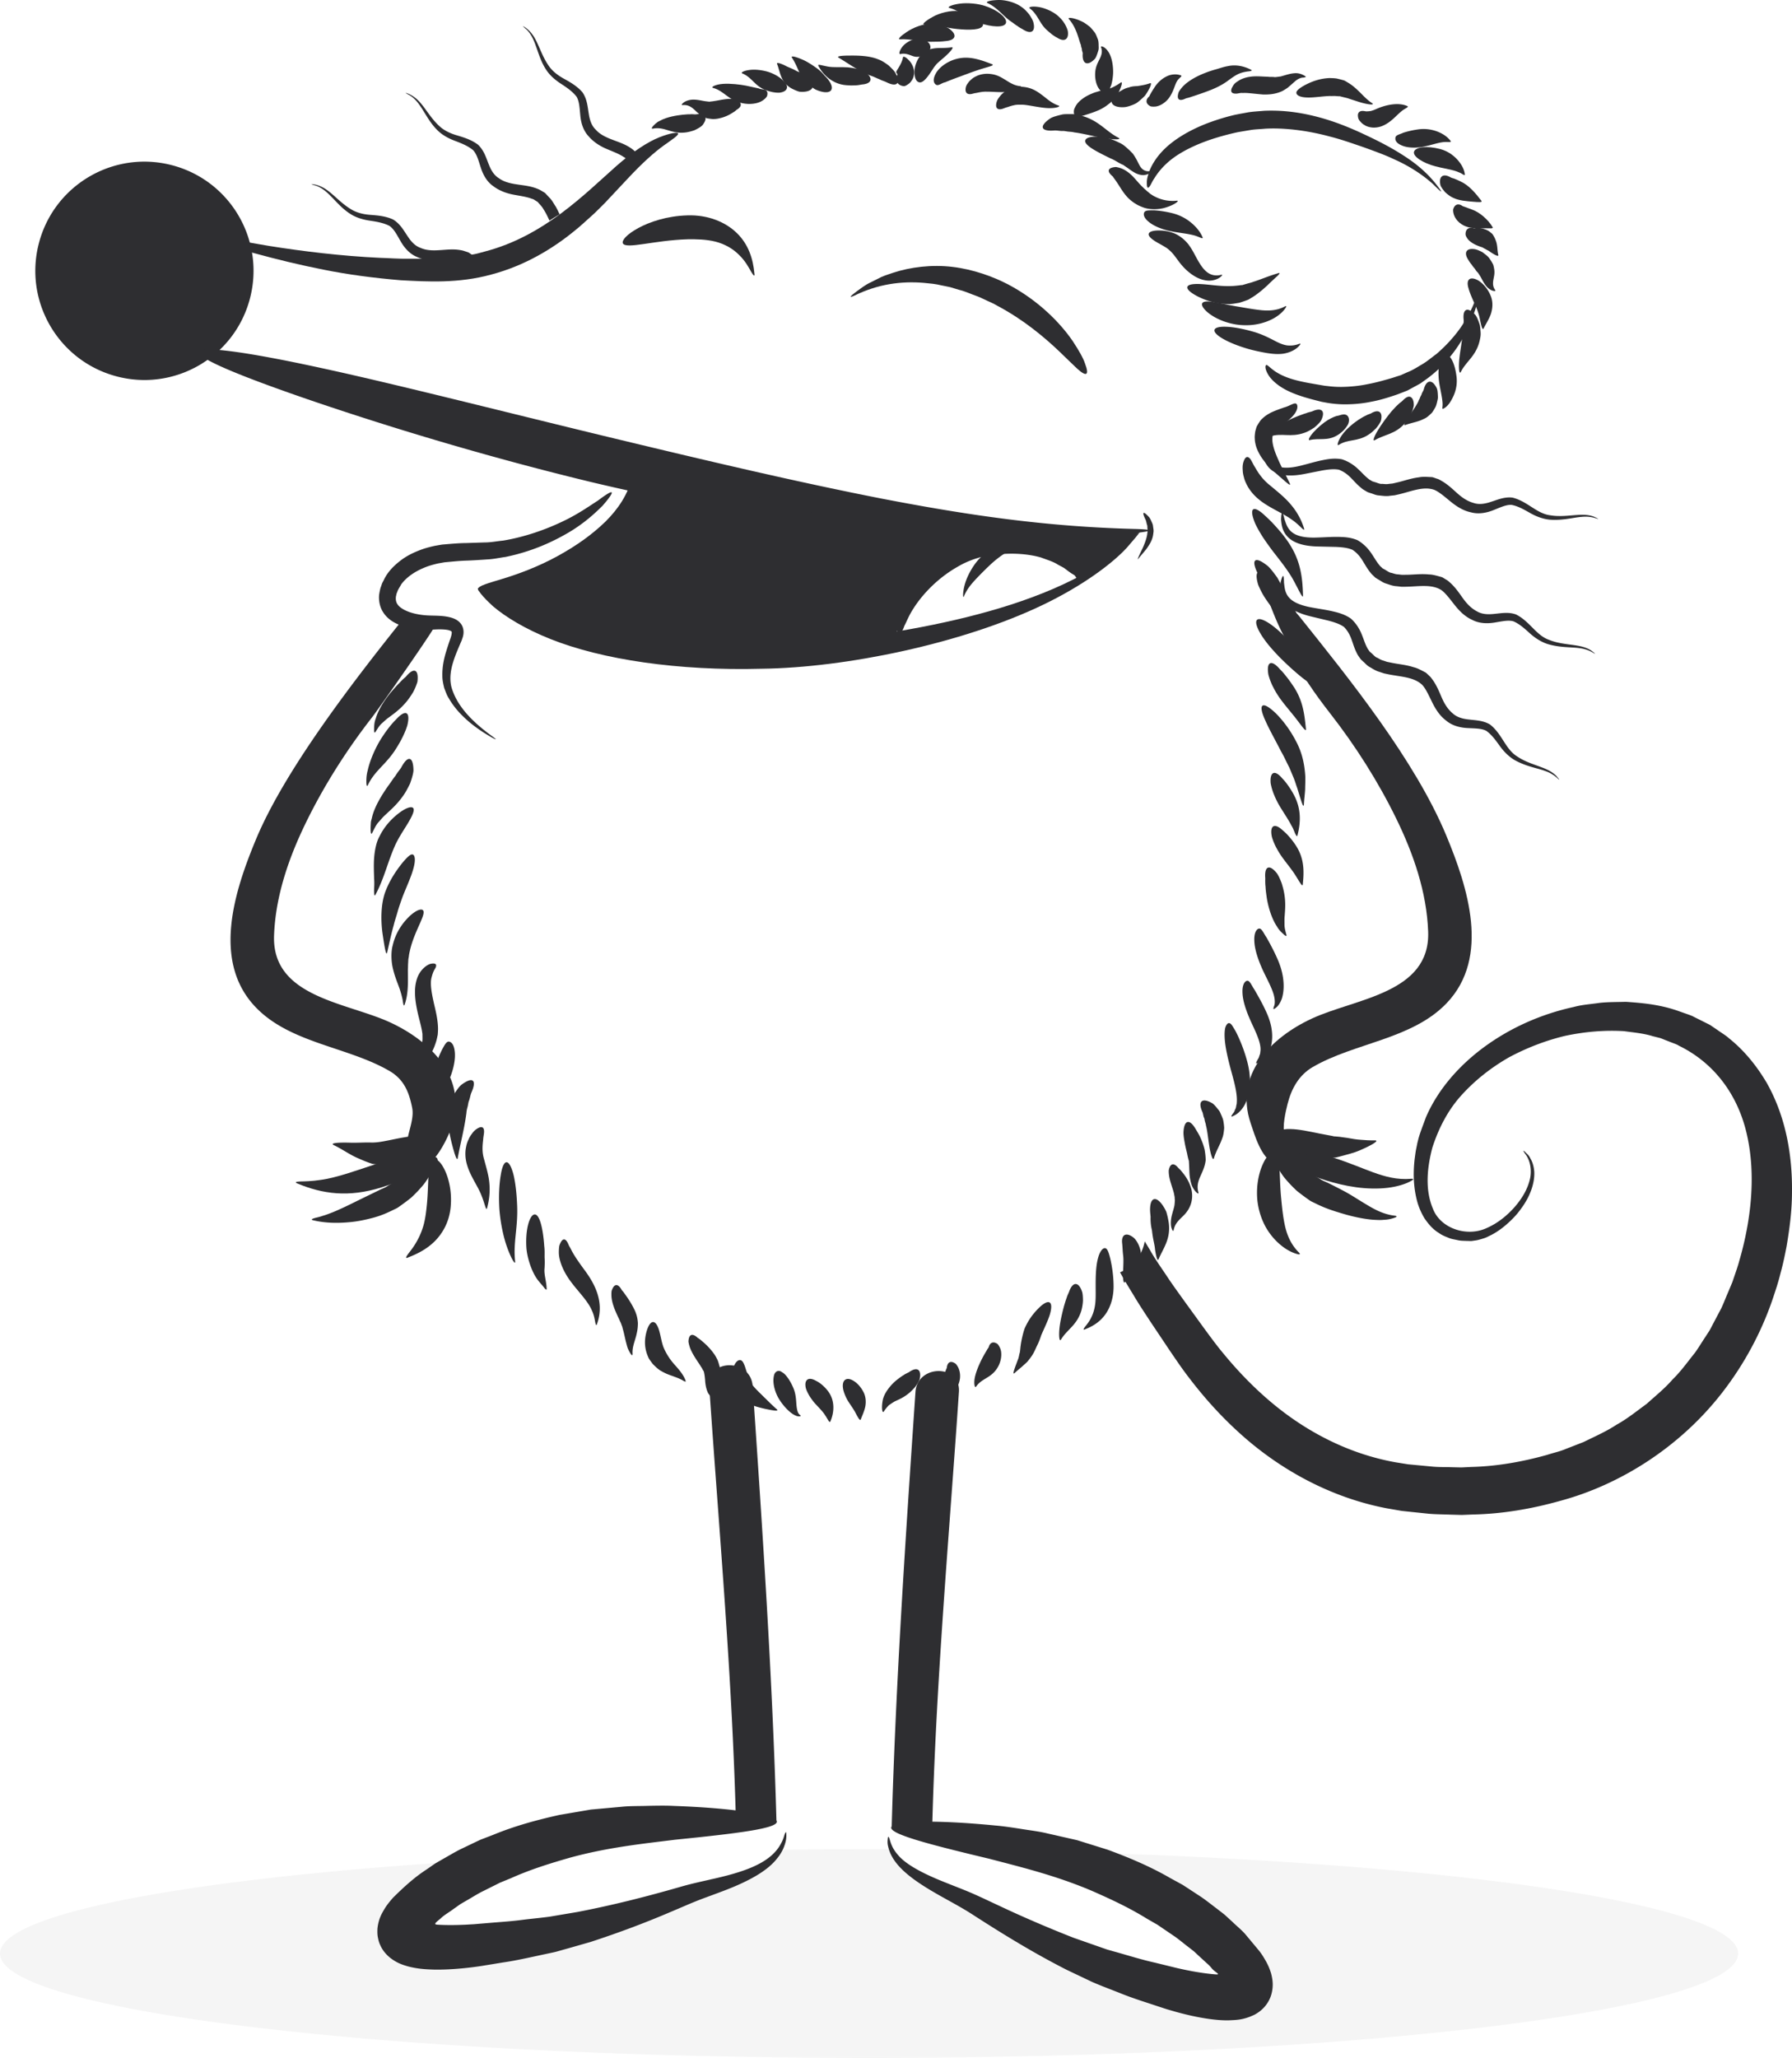 <svg xmlns="http://www.w3.org/2000/svg" width="561" height="644" viewBox="0 0 561 644">
  <g fill="none" fill-rule="evenodd">
    <path fill="#000000" fill-opacity=".04" d="M329.177 579.432c15.91 9.361 34.64 12.739 49.965 23.336 14.327 9.906.742 33.506-13.731 23.5-16.14-11.159-36.133-14.302-52.599-24.948-.275-.177-.517-.367-.772-.555-2.068-1.304-3.608-3.162-4.598-5.299h-.008c-4.291 0-7.526-1.633-9.716-4.093a15.56 15.56 0 0 1-1.58-.095c-.175-.02-.34-.052-.512-.076-.395-.06-.78-.128-1.154-.218a10.37 10.37 0 0 1-.52-.136 12.479 12.479 0 0 1-1.063-.348c-.142-.055-.283-.106-.42-.164-.404-.168-.794-.359-1.166-.566-.057-.03-.117-.057-.172-.09a11.695 11.695 0 0 1-2.424-1.853c-.013-.01-.024-.024-.038-.038a12.787 12.787 0 0 1-1.847-2.367c-3.251-1.29-5.529-3.761-6.78-6.722-2.65-.009-5.308-.014-7.977-.014-9.18 0-18.212.07-27.155.18-1.251 1.973-3.03 3.605-5.349 4.612-1.276.686-2.731 1.173-4.372 1.4-2.152 2.016-5.104 3.333-8.92 3.333-1.331 0-2.547-.174-3.676-.463-1.08 1.682-2.544 3.108-4.421 4.047-.909.455-1.815.906-2.721 1.36-3.355 1.677-6.78 2.39-10.483 1.372-.236-.065-.451-.185-.685-.264-2.155 3.116-5.708 5.285-10.662 5.285-1.105 0-2.109-.144-3.067-.35-2.17 2.138-5.226 3.526-9.176 3.526-.117 0-.223-.013-.34-.016-2.087 1.682-4.838 2.738-8.277 2.738-.095 0-.182-.011-.274-.014-.063 0-.117.014-.177.014-1.355 0-2.59-.18-3.736-.48-1.175 1.8-2.704 3.356-4.59 4.461-1.632.958-2.88 1.334-4.304 1.568-.753.166-1.559.26-2.4.304-.135.017-.244.028-.388.044-.797.079-1.622.016-2.443-.139-.77-.098-1.5-.25-2.188-.457-1.926 1.211-4.298 1.957-7.158 1.957-17.545 0-17.545-27.214 0-27.214 1.516 0 2.884.225 4.138.596a12.253 12.253 0 0 1 3.156-1.4c2.661-1.063 5.654-1.327 8.565-.525.079.022.147.063.223.088a12.368 12.368 0 0 1 2.329-2.85C67.298 586.434 0 597.94 0 611.343 0 629.378 121.809 644 272.065 644c150.259 0 272.065-14.622 272.065-32.657 0-15.684-92.146-28.76-214.953-31.911l199.952 33.272"/>
    <path fill="#2e2e31" d="M553.052 338.805c-3.083-5.211-6.962-10.033-11.68-13.805-1.113-1.02-2.43-1.753-3.635-2.63l-1.85-1.254-.348-.234c-.199-.117.286.15-.476-.28l-.44-.22-.885-.441-3.52-1.759c-.526-.302-1.287-.563-2.025-.824l-2.195-.773c-5.89-2.169-11.354-2.689-17.01-3.075-2.778.081-5.563.032-8.279.335-2.696.405-5.425.557-8.015 1.273-10.48 2.28-20.075 6.665-28.12 12.579-8.018 5.908-14.55 13.479-18.202 22.01-.786 2.202-1.63 4.251-2.282 6.488l-.37 1.483-.335 1.671c-.247 1.135-.35 2.186-.506 3.258-.498 4.27-.402 8.534.601 12.663.477 2.06 1.328 4.079 2.433 5.943 1.224 1.807 2.688 3.538 4.557 4.64.879.648 1.842 1.053 2.808 1.418.949.446 1.918.58 2.867.778.955.243 1.87.25 2.772.275l1.344.038.166.006c.15-.008-.217.019.357-.02l.07-.007.283-.044.564-.082c.653-.049 1.681-.334 2.636-.645 1.02-.28 1.627-.69 2.413-1.036a23.581 23.581 0 0 0 3.877-2.526c2.285-1.837 4.163-3.774 5.588-5.807 2.944-3.957 4.299-8.205 4.09-11.6-.137-1.695-.605-3.101-1.214-4.087-.465-1.066-1.238-1.545-1.57-1.96-.78-.74-.778-.546-.027.578.819.969 2.196 3.606 1.57 7.35-.735 3.69-2.743 6.812-5.077 9.452-2.37 2.62-5.166 4.85-8.344 6.267-6.271 3.078-14.7.28-17.064-5.97-2.563-6.077-1.763-13.047-.15-19.148 2.01-6.175 4.968-11.874 9.289-16.557 4.271-4.67 9.285-8.562 14.737-11.673 5.545-2.958 11.408-5.222 17.472-6.68 6.1-1.299 12.314-1.851 18.463-1.487 3.036.428 6.105.67 9.013 1.579l2.21.555c.718.204 1.34.523 2.015.77l1.986.773c.662.253 1.31.452 2.06.925 11.283 5.528 18.596 15.744 21.273 28.066 2.726 12.247 1.368 26.134-2.462 39.254-.406 1.56-1.048 3.361-1.65 5.13l-.45 1.328-.112.332c.062-.21-.057.117-.076.147l-.256.607-1.023 2.43c-.7 1.614-1.322 3.277-2.079 4.877-.827 1.562-1.657 3.135-2.49 4.713-.426.784-.802 1.6-1.27 2.362l-1.469 2.254c-.996 1.491-1.912 3.05-2.97 4.517-2.278 2.814-4.376 5.819-7.031 8.39-2.419 2.795-5.332 5.13-8.127 7.648-3.05 2.201-5.996 4.632-9.386 6.493-3.218 2.125-6.818 3.696-10.36 5.44l-5.575 2.17c-1.844.791-3.85 1.196-5.781 1.83-7.833 2.202-15.867 3.606-23.89 3.8l-2.99.147-2.9-.066c-1.965-.073-3.78-.002-5.847-.168-2.1-.196-4.192-.395-6.274-.591l-1.561-.147-.18-.016-.297-.05-.704-.116-2.813-.452c-14.958-2.667-28.341-9.794-39.21-19-5.433-4.592-10.363-9.746-14.648-14.966-2.057-2.417-4.408-5.655-6.293-8.216l-6.043-8.33c-1.94-2.719-3.912-5.405-5.59-7.982-1.742-2.596-3.497-5.057-5.08-7.849l-1.682-2.803c-.824 4.21-3.403 8.001-7.737 9.678 1.29 2.392 2.824 4.857 4.345 7.358 1.771 2.988 3.635 5.753 5.52 8.635 1.9 2.833 3.828 5.713 5.787 8.64 2.163 3.16 3.896 5.762 6.393 8.96 4.688 6.096 9.923 11.884 16.003 17.3 12.055 10.771 27.743 19.605 45.528 22.988l3.338.577.835.144.42.07.657.074 1.56.163 6.268.656c2.138.193 4.568.19 6.853.283l3.49.095 3.418-.138c9.122-.18 18.378-1.731 27.46-4.295 18.198-4.898 37.1-16.418 50.628-33.849 6.742-8.676 12.194-18.66 15.82-29.328.999-2.997 1.666-4.953 2.427-7.982.787-2.833 1.363-5.617 1.9-8.393.957-5.604 1.703-11.289 1.703-17.085.138-11.504-1.927-23.6-7.942-34.217M239.163 569.33c1.303 0 2.802.234 3.91.509-1.233-44.76-4.41-91.459-7.441-136.05-.59-8.702-14.2-8.762-13.604 0 3.118 45.865 7.305 92.034 8.407 138.064 2.193-2.566 4.326-2.523 8.728-2.523M78.191 93.63c-4.903 18.217-23.64 29.013-41.852 24.109-18.215-4.904-29.005-23.647-24.102-41.864 4.9-18.22 23.64-29.013 41.852-24.109C72.3 56.667 83.094 75.413 78.19 93.63"/>
    <path fill="#2e2e31" d="M57.226 72.633c-3.87-1.178-2.307-1.083 2.8-.12 5.1.988 13.777 2.732 24.197 4.447 10.417 1.663 22.646 3.168 34.655 3.723 3.015.081 5.92.345 8.968.277 2.957-.03 6.116.071 8.765-.049 2.746-.269 5.474-.168 8.002-.729 1.273-.204 2.525-.408 3.749-.604 1.222-.215 2.37-.615 3.515-.893 18.468-4.83 31.241-18.02 41.153-26.797 5.07-4.423 9.759-7.495 13.437-8.946 3.52-1.368 5.583-1.597 5.798-1.18.258.503-1.53 1.69-4.49 3.785-2.829 2.024-6.684 5.442-11.086 10.164l-7.376 7.865c-1.439 1.388-2.802 2.868-4.459 4.3-1.57 1.371-3.033 2.814-4.824 4.223-7.068 5.81-15.845 11.074-26.219 13.814-10.314 2.847-20.17 2.224-28.384 1.788-8.638-.729-16.504-1.777-24.018-3.287-15.05-2.958-28.741-7.019-44.183-11.781m147.151-32.377c-.438.068-.432-.18-.049-.656.39-.42 1.14-1.32 2.259-1.8 2.236-1.254 5.376-1.703 7.084-1.893.942-.06 1.668-.174 2.422-.144.568-.096 1.11.065 1.782.021 1.387-.242 2.445-.06 2.843.605.4.664.065 1.684-.8 2.797-.5.542-1.494 1.094-2.558 1.592-.955.321-2.1.65-3.164.716-2.22.196-3.683-.319-5.155-.748-1.453-.455-2.92-.844-4.664-.49"/>
    <path fill="#2e2e31" d="M213.763 32.887c-.481.016-.435-.231.11-.675.5-.47 1.705-1.037 3.25-1.037 1.467 0 3.091.471 3.975.536.185.036.569.066.893.101l.245.027.122.014.063.008.03.003.013.003c.3.049-.403-.066-.33-.055h.004l.005-.003.335-.046c.432-.022.851-.095 1.248-.158 1.543-.217 3.7-.808 5.51-.612.47.046.89.117 1.232.218.294.133.547.28.757.438.419.313.66.67.68 1.059.019.386-.183.767-.569 1.123-.193.177-.43.349-.71.515-.22.193-.44.384-.68.552-1.045.659-2.563 1.758-5.368 2.254-.696.1-1.366.147-2.035.046l-.484-.06-.79-.128-.658-.297a13.599 13.599 0 0 1-1.436-.816c-.427-.3-.743-.596-1.078-.89-1.172-1.127-2.307-2.294-4.334-2.12"/>
    <path fill="#2e2e31" d="M223.255 27.508c-.911-.169.593-1.086 3.077-1.26 2.435-.169 5.395.212 7.172.547 1.534.332 2.922.634 4.048.879.683.397 2.133.139 2.49.85.225.315.271.734.16 1.226.005.447-.604 1.154-1.448 1.707-1.591 1.075-4.143 1.306-6.33.846-4.408-.903-5.698-3.832-9.17-4.795"/>
    <path fill="#2e2e31" d="M232.427 22.993c-.726-.262.536-.966 2.674-1.146 2.136-.193 4.843.343 6.427 1.02.832.349 1.512.716 2.149 1.138a8.12 8.12 0 0 1 1.483 1.214c.933.824 1.395 1.706 1.164 2.446-.228.74-1.107 1.2-2.342 1.345-.648.027-1.431-.047-2.25-.215a13.68 13.68 0 0 1-2.365-.746c-3.12-1.265-4.04-3.864-6.94-5.056"/>
    <path fill="#2e2e31" d="M243.273 20.027c-.259-.626 1.023-.231 2.538.501.73.414 1.64.73 2.446 1.113.403.19.79.392 1.14.602.354.16.67.26.939.419.541.296.998.672 1.439 1.091.623.346 1.159.73 1.586 1.13.852.8 1.263 1.665 1.031 2.402-.231.743-1.064 1.217-2.22 1.386a7.939 7.939 0 0 1-1.945.019c-.786-.232-1.665-.605-2.536-1.075-3.411-2.009-3.403-5.084-4.418-7.588m19.301-1.962c-.868-.482.942-.672 3.494-.672 2.514-.025 6.097.046 8.738 1.13 1.304.445 2.438 1.251 3.41 1.978.9.849 1.779 1.687 2.146 2.41.786 1.462 1.007 2.646.47 3.207-.533.563-1.722.394-3.21-.332-.756-.39-1.496-.537-2.244-.961-.833-.291-1.649-.762-2.634-1.083-3.8-1.39-6.785-3.647-10.17-5.677"/>
    <path fill="#2e2e31" d="M256.213 20.625c-.43-.724 1.083-.12 2.895.196 1.817.354 4.271.1 6.355.256.971.081 2.051.272 2.936.498 1.017.31 1.931.664 2.576 1.061 1.14.863 1.736 1.769 1.516 2.512-.22.743-1.217 1.184-2.648 1.293-.666.128-1.338.26-2.065.27-.881.062-1.738.048-2.807-.044-4.193-.292-7.259-3.125-8.758-6.042"/>
    <path fill="#2e2e31" d="M247.931 18.057c-.457-.68.947-.392 2.96.457 1.04.414 2.081 1.01 3.072 1.644 1.014.661 1.934 1.306 2.543 1.82.648.55 1.181 1.15 1.687 1.748a10.565 10.565 0 0 1 1.459 1.717c.74 1.116.979 2.125.546 2.77-.435.643-1.458.795-2.764.523a10.47 10.47 0 0 1-2.13-.721c-.762-.428-1.57-1.029-2.359-1.698-1.662-1.405-2.228-2.678-2.911-4.137-.628-1.385-1.194-2.743-2.103-4.123m34.747-.101c.076-.487.957-.065 1.89.936.926.933 1.927 2.828 1.505 4.716-.111.86-.683 1.72-1.23 2.322-.66.577-1.553 1.12-1.937 1.023-.862-.082-1.594-.466-1.994-1.13-.397-.666-.389-1.485-.049-2.275.24-.427-.193-.617-.19-.675-.134-.185-.077-.21-.09-.413.169-.577 1.787-2.542 2.095-4.504"/>
    <path fill="#2e2e31" d="M297.912 14.807c.797-.128-.085 1.05-1.63 2.498-.75.7-1.706 1.472-2.435 2.131-.767.664-1.115 1.214-1.458 1.622-1.287 1.97-3.246 5.269-4.756 4.662-.743-.223-1.2-1.16-1.338-2.493-.134-1.263.136-3.38 1.583-5.503.433-.514.882-.99 1.344-1.366.487-.305.971-.563 1.445-.778.908-.332 1.76-.457 2.554-.517 1.59-.08 3.096.002 4.69-.256m12.664 5.285c.865.376-.8.702-3.06 1.407-2.3.689-5.183 1.794-7.093 2.501-1.94.7-3.48 1.31-4.57 1.766-.94.134-2.011 1.154-2.713.798-.618-.3-1.374-1.29-.234-3.46.96-1.842 3.134-3.507 5.612-4.383 2.495-.871 4.64-.76 6.57-.381 1.93.4 3.7 1.058 5.488 1.752m8.795 6.862c.917.03-.408 1.184-2.993 1.657-2.585.46-5.754.036-7.18.09-1.477-.084-2.508.18-3.673.408-.525.041-1.178.302-1.678.343-.506.044-.92-.06-1.2-.326-.278-.273-.395-.68-.37-1.195.035-.514.122-1.097.713-1.875a5.102 5.102 0 0 1 1.001-1.116c.386-.373.862-.71 1.431-.988 1.102-.601 2.547-.911 3.874-.862 2.72.103 4.138 1.137 5.534 1.956 1.36.852 2.713 1.74 4.54 1.908"/>
    <path fill="#2e2e31" d="M331.316 33.007c1.036.288-.844 1.01-3.75.797-2.859-.22-6.246-1.108-7.878-1.042-.857-.011-1.57-.014-2.278.18-.707.127-1.458.4-2.062.6-.628.131-1.344.52-1.883.605-.552.106-.993.04-1.276-.223-.285-.264-.389-.697-.331-1.258.084-.571.185-1.219.843-2.079a7.58 7.58 0 0 1 2.707-2.414c1.224-.737 2.908-1.08 4.5-1.02 3.243.215 4.984 1.61 6.527 2.748 1.532 1.179 2.876 2.442 4.88 3.106m18.834 10.112c1.083.577-1.113.647-4.285.144-3.175-.517-7.058-1.535-9.522-1.824-.64-.174-1.233-.182-1.81-.242-.566-.043-1.164-.196-1.657-.207-.982.066-1.833-.206-2.818-.15-1.97.161-3.317-.105-3.575-.837-.256-.733.626-1.788 2.258-2.91.824-.544 2.288-.898 3.79-1.265.759-.144 1.494-.1 2.299-.123.797-.002 1.632-.002 2.416.194 6.51 1.314 8.597 5.004 12.904 7.22"/>
    <path fill="#2e2e31" d="M359.987 53.549c.59-.038.523.215-.22.7-.351.285-.941.467-1.763.55-.803.018-1.752-.221-2.585-.654-.802-.427-1.54-.953-2.184-1.426l-.898-.623c-.305-.174-.781-.59-.939-.575-1.382-.62-2.522-1.499-3.665-1.915-4.192-2.058-8.458-4.137-7.96-5.707.21-.746 1.458-1.127 3.305-1.14.904-.039 2.038.144 3.279.419 1.246.215 2.573.759 3.931 1.428 1.401.577 2.389 1.595 3.322 2.436l.658.659.387.4.234.343c.296.435.612.95.903 1.472.533.955.865 1.872 1.447 2.572.54.69 1.562 1.287 2.748 1.061m8.313 9.27c1.197-.183-.452 1.328-3.858 2.27-1.698.421-3.907.593-6.105-.022a22.593 22.593 0 0 1-1.744-.697c-.588-.264-.817-.455-1.227-.686-.751-.44-1.7-1.23-2.286-1.831-1.248-1.326-1.967-2.534-2.598-3.525a42.91 42.91 0 0 0-1.515-2.248 8.135 8.135 0 0 1-.563-.827 6.089 6.089 0 0 1-.792-.748c-.414-.48-.585-.92-.468-1.29.117-.37.511-.634 1.129-.792.307-.08.67-.136 1.083-.16.484.078 1.064.222 1.706.448 1.218.468 2.375 1.31 3.422 2.343.98.986 1.861 2.099 2.642 2.91.392.383.764.75 1.124 1.105.487.394 1.074.985 1.297 1.107.267.248.588.539 1.029.778.391.294.827.504 1.278.724a12.117 12.117 0 0 0 6.446 1.14m33.927 33.089c.604-.3.569.008.025.75-.525.755-1.654 1.892-3.32 2.856-1.65.96-3.806 1.72-5.982 2.046-2.182.346-4.345.242-6.086-.03-7.077-1.184-11.31-5.426-10.467-6.656.836-1.364 5.64.201 11.375 1.118 2.865.479 5.113.898 7.406 1.11 2.264.18 4.652.068 7.05-1.194m4.433 11.708c.642-.22.566.081-.085.753-.612.689-2.002 1.682-4.037 2.158-2.005.498-4.484.21-6.38-.122-1.948-.354-3.855-.77-5.411-1.22-6.228-1.793-10.945-4.46-10.543-5.956.403-1.5 5.773-1.258 12.001.536 3.104.862 5.528 2.21 7.566 3.246 1.023.487 2.043.923 3.197 1.086 1.137.115 2.435.02 3.692-.481m-55.834-81.76c.693-.51.389 1.03-.721 3.227-.351.55-.585 1.178-1.192 1.764-.522.566-1.235 1.292-1.695 1.608-.58.43-.884.716-1.687 1.197-.568.332-1.137.643-1.621.85-2.06.868-3.317 1.197-4.383 1.561-.28.077-.544.147-.795.213a3.94 3.94 0 0 1-.802.28c-.501.106-.923.057-1.233-.177-.31-.234-.476-.626-.511-1.137a3.873 3.873 0 0 1 .04-.852c.088-.33.275-.724.498-1.138.863-1.668 3.058-3.127 4.898-3.875.484-.21.9-.378 1.33-.517l.318-.095c-.15.098.15-.044.204-.052l.661-.207c.441-.128.876-.228 1.31-.313l.976-.212c1.4-.294 2.97-1.11 4.405-2.126"/>
    <path fill="#2e2e31" d="M359.994 26.048c.664-.255.288.942-.696 2.591a17.76 17.76 0 0 1-.841 1.288c-.378.389-.79.783-1.216 1.162-.427.38-.87.743-1.309 1.072-.446.296-.9.476-1.317.656-.827.324-1.695.61-2.407.694a7.88 7.88 0 0 1-1.94-.025c-1.154-.171-1.986-.645-2.223-1.382-.237-.74.166-1.6 1.012-2.398a7.878 7.878 0 0 1 1.573-1.121c.6-.346 1.129-.686 1.795-.936a5.66 5.66 0 0 1 .969-.283 5.64 5.64 0 0 1 .86-.25c.584-.12 1.202-.159 1.858-.18 1.232-.204 2.546-.387 3.882-.888m9.674-2.46c.69.227-.672.823-1.241 1.892-.604 1.02-1.042 3.046-2.193 4.77-1.023 1.672-3.137 3.117-4.88 3.117-.45.014-.863-.011-1.162-.095a3.252 3.252 0 0 1-.626-.4c-.351-.292-.572-.637-.62-1.02-.052-.385.07-.774.334-1.147.133-.185.302-.37.5-.544.129-.199.191-.392.273-.544.386-.702.745-1.31 1.54-2.523.789-1.162 1.98-2.36 3.501-3.121 1.518-.809 3.295-.869 4.574-.384m21.904-1.794c.55.245.253.411-.506.52-.762.068-1.978.25-3.159.735-1.186.495-2.416 1.423-3.885 2.493-1.714 1.2-3.46 1.995-4.826 2.555-2.77 1.086-5.126 1.837-6.693 2.352-.348.114-.71.206-1.067.28-.364.13-.71.324-1.015.405-.614.194-1.093.18-1.387-.073-.291-.256-.373-.724-.267-1.355.068-.319.125-.67.327-1.067.253-.406.587-.863 1.01-1.353 1.602-1.804 4.208-3.293 6.991-4.395a34.966 34.966 0 0 1 3.706-1.233c.968-.266 2.307-.762 3.55-.96 2.568-.574 5.137.013 7.22 1.096m16.97 1.995c.496.267.158.406-.516.493-.702-.016-1.57.335-2.476 1.048-.525.465-1.091.966-1.676 1.48-.4.316-.599.574-1.194.942-.49.315-1.19.748-1.519.868-2.127.922-4.165.99-5.77.95-3.156-.259-4.922-.572-6.331-.463-.68-.125-1.624.24-2.215.19-.625.003-1.069-.152-1.276-.479-.206-.326-.157-.797.11-1.368.328-.566.562-1.25 1.708-1.944 1.047-.764 2.448-1.276 3.942-1.483 1.548-.234 3-.114 4.326-.06.672.036 1.208.033 1.785.104.53-.011 1.042.003 1.559.052-.006.078 1.23-.096 1.344-.123l.563-.062.775-.22c1.042-.292 2.236-.698 3.474-.79 1.252-.142 2.452.256 3.388.865m20.973 8.465c1.074.69-1.24.568-4.342-.45-.716-.23-1.489-.478-2.286-.731l-1.102-.373-1.316-.316c-.441-.112-.876-.226-1.306-.335l-.041-.01-.008-.003.343.098h-.006l-.019-.003-.068-.003-.141-.005-.278-.011-.541-.033c-.713-.1-1.377.006-1.981-.043-2.386.06-4.946.533-7.063.473-2.125-.019-3.333-.593-3.499-1.325-.176-.781 1.002-1.633 2.645-2.55 1.657-.852 4.25-2.08 7.792-2.21.868.041 1.711.027 2.478.218l1.121.272.536.15.066.019.016.005.34.098h.003l.008.006.024.013.106.057.207.117c1.094.637 2.073 1.233 3.066 2.148 1.973 1.679 3.132 3.325 5.246 4.727m24.58 11.822c.457.68-.994.152-2.751.465-1.84.289-4.443 1.217-6.598 1.508-2.116.291-4.355.163-5.958-.558-1.89-.8-2.084-1.834-1.904-2.539.198-.767 1.534-.95 2.383-1.401 1.129-.362 2.707-.79 4.742-1.067a12.077 12.077 0 0 1 5.694.582c1.744.615 3.393 1.658 4.392 3.01"/>
    <path fill="#2e2e31" d="M458.574 54.502c.065.413-.237.31-.664.04-.392-.282-1.11-.625-1.986-.933-1.788-.629-4.555-1.01-6.51-1.551-3.878-.999-7.314-3.143-6.713-4.67.558-1.369 3.842-1.87 8.225-.735 2.152.602 3.803 1.715 5.115 3.086 1.284 1.356 2.342 3.07 2.533 4.763m5.186 8.32c.452.567-.92.444-2.674.297-1.741-.16-4.274-.277-6.22-1.249-.93-.416-1.787-1.102-2.489-1.764-.68-.805-1.325-1.662-1.458-2.275-.259-1.23-.104-2.218.525-2.672.628-.455 1.61-.286 2.693.351.55.308 1.031.275 1.437.53.55.178 1.066.485 1.738.776 2.596 1.187 4.674 3.696 6.448 6.006m3.511 8.252c.332.582-.9.32-2.432.361-1.545 0-3.863.21-5.898-.566-.969-.342-1.957-1.01-2.664-1.774-.72-.814-1.115-1.652-1.279-2.476-.073-.409-.12-.798-.079-1.08.071-.254.158-.483.267-.681.215-.398.509-.678.873-.808.365-.128.77-.096 1.187.078.206.088.419.207.63.36.216.109.42.141.597.212l2.489.933c2.283.82 4.916 3.086 6.31 5.44"/>
    <path fill="#2e2e31" d="M469.055 79.749c.166.683-1.015.095-2.397-.836-.34-.234-.71-.503-.99-.612-.332-.16-.452-.278-.955-.525l-.623-.343-.15-.09-.076-.044-.036-.021-.019-.011-.01-.006-.003-.003-.003-.002c.28.215.076.06.139.109l-.188-.05-.69-.25c-.882-.318-3.073-1.233-3.87-2.74-.508-.768-.391-1.203-.329-1.647.084-.43.275-.783.577-1.026.302-.245.685-.353 1.124-.345.418-.008.993.242 1.297.081.683-.065 1.254-.234 3.257.455.487.199.933.424 1.35.765l.704.582.291.425c.182.288.343.582.487.884.182.39.335.79.457 1.167.474 1.522.308 2.746.656 4.083m-1.02 10.947c.224.345.014.462-.584.313-.59-.11-1.614-.694-2.365-1.723-.759-.977-1.31-2.245-1.749-2.947-.253-.39-.5-.77-.737-1.132l-.014-.022v-.003c-.022-.038.169.321.087.169l-.002-.003-.006-.008-.027-.027-.055-.055-.103-.111-.19-.218a5.03 5.03 0 0 1-.33-.43c-.331-.612-.878-1.02-1.175-1.606-.46-.511-.808-1.047-1.126-1.586-.71-1.083-.933-2.077-.5-2.719.432-.642 1.441-.814 2.72-.571.656.152 1.436.49 2.239.925.748.593 1.703 1.184 2.31 2.16.329.463.612.926.851 1.38l.177.34.044.15.081.297.134.626c.234 1.167.117 1.962-.009 2.664-.253 1.372-.663 2.73.33 4.137m-3.566 12.061c-.38.751-.748-.781-1.156-2.754-.37-2.047-1.225-4.098-1.924-5.508-.666-1.489-1.27-2.88-1.638-4.2-.424-1.33-.386-2.397.218-2.881.604-.487 1.657-.302 2.873.392 1.21.745 2.742 2.294 3.692 4.446 1.02 2.2.715 4.355.196 6.001-.604 1.677-1.51 3.024-2.261 4.504m-7.143 13.628c-.482.892-.724-.918-.52-3.585.237-2.683.88-5.905 1.034-7.81.112-.503.15-.966.15-1.399.016-.433.106-.884.133-1.276-.087-.724.152-1.358.093-2.172-.185-1.633.054-2.8.759-3.119.707-.318 1.749.275 2.859 1.489.544.626.999 1.872 1.418 3.149.144.634.176 1.273.233 1.965a6.837 6.837 0 0 1-.078 2.068c-.942 5.557-4.258 7.086-6.081 10.69m-5.478 11.507c-.349.18-.335-.158-.278-.587.057-.433.076-1.103-.054-2.055-.207-1.853-.914-4.57-1.094-6.575-.18-2.006-.087-3.94.33-5.402.405-1.576 1.164-2.327 1.928-2.327 1.475.182 2.862 2.936 3.333 7.23.188 2.118-.22 3.958-.939 5.631-.734 1.595-1.716 3.372-3.226 4.085m-11.862 5.105c-1.717.556 3.4-5.41 4.22-7.845.22-.3.296-.626.43-.926.108-.299.348-.598.41-.862.134-.575.55-.94.716-1.655.375-1.336.996-2.196 1.766-2.27.772-.073 1.55.659 2.184 1.897.338.574.397 1.745.435 2.871.025.596-.16 1.121-.285 1.723-.147.588-.302 1.203-.64 1.736-.302.55-.62 1.067-.963 1.513-.378.392-.767.743-1.153 1.059-.76.68-1.61.96-2.392 1.323-1.602.596-3.164.86-4.728 1.436"/>
    <path fill="#2e2e31" d="M430.38 137.749c-.776.473-.237-1.105.98-3.103 1.207-1.997 2.96-4.351 4.18-5.815.686-.721 1.214-1.383 1.826-1.946.58-.558.928-.895 1.491-1.271.96-1.026 1.872-1.7 2.618-1.431.712.255 1.18 1.238 1.123 2.759-.152.795-.481 1.97-.977 2.88-.487.886-1.085 1.885-1.847 2.693-3.028 3.4-6.336 3.43-9.394 5.234m-11.246 1.463c-.71.487-.402-1.072.963-3.032 1.371-1.973 3.711-3.829 5.18-4.806.822-.49 1.431-.917 2.144-1.24.563-.322 1.067-.512 1.663-.703 1.167-.73 2.2-.95 2.826-.493.626.458.724 1.51.376 2.839-.324.691-.9 1.581-1.605 2.37-.664.656-1.486 1.424-2.343 1.932-3.447 2.221-6.257 1.258-9.204 3.133m-9.091-1.498c-.716.187-.109-1.048 1.191-2.488 1.298-1.44 3.143-2.969 4.446-3.774 1.398-.803 2.498-1.31 3.409-1.405 1.064-.359 2.06-.55 2.653-.021.568.5.783 1.431.332 2.64-.697 1.376-1.995 2.726-3.491 3.589-3.066 1.823-5.705.757-8.54 1.459m-12.39-1.144c-.886.294-.016-1.156 1.978-2.787 2.025-1.646 5.036-2.909 6.778-3.605.97-.31 1.684-.675 2.494-.871.613-.294 1.25-.349 1.93-.594 1.368-.623 2.483-.729 3.025-.174.538.558.4 1.671-.261 3.024-.387.675-1.227 1.467-2.147 2.245-.887.574-1.967 1.268-3.058 1.62-4.408 1.578-7.11-.055-10.738 1.142"/>
    <path fill="#2e2e31" d="M403.75 151.22c.59 1.35-1.235-.447-4.329-3.108-1.515-1.375-3.3-3.1-4.76-5.362-.689-1.167-1.347-2.43-1.639-3.886-.168-.713-.217-1.431-.228-2.199.043-.786.166-1.774.296-2.092l.194-.683.01-.044.134-.384.016-.03.065-.114.134-.231.272-.455c.38-.588.743-1.216 1.23-1.59.933-.935 1.85-1.444 2.717-1.915 1.65-.792 3.056-1.206 4.043-1.592 1.796-.435 3.336-1.7 3.945-1.151.5.43.686 2.169-1.763 4.466-1.066 1.037-2.383 1.856-3.585 2.727-1.198.87-1.755 1.605-2 2.479-.59 1.967.324 4.721 1.434 7.271 1.088 2.594 2.508 5.114 3.814 7.893m58.447-58.224c.702-1.861.708-1.113.202 1.44-.13.637-.275 1.393-.482 2.237l-.95 2.724c-.334 1.004-.737 2.074-1.31 3.143-.553 1.078-1.062 2.273-1.758 3.421-2.71 4.706-6.723 9.542-12.227 13.313l-1.01.724-.976.54-1.948 1.055-.963.523-.063.032-.304.142-.13.051-.265.101-.522.204-2.073.798c-2.778.955-5.477 1.785-8.023 2.248-2.522.533-5.072.789-7.542.835-2.487.065-5.129-.204-7.077-.604l-.778-.136-.277-.055-.095-.024-.188-.046-.373-.096-1.483-.378a81.613 81.613 0 0 1-2.886-.795c-1.872-.56-3.621-1.183-5.178-1.92-3.131-1.443-5.42-3.433-6.458-5.166-1.113-1.845-.98-2.844-.71-3.04.348-.25 1.112.708 2.347 1.592 1.3.988 3.355 2.085 6.239 2.907 1.436.416 3.069.77 4.859 1.104l2.816.49 1.507.259.39.065.192.036.098.016.05.008.01.003-.171-.03.024.003.786.081c2.24.289 4.057.34 6.182.229 2.135-.11 4.361-.36 6.627-.844 2.272-.424 4.421-1.012 6.48-1.608 1.035-.27 2.03-.64 3.02-.94l.37-.116.183-.057.093-.03.046-.014.024-.008.011-.003c.218-.095-.285.128-.228.104l.72-.33 1.424-.636c2.018-.781 3.39-1.764 4.938-2.64 1.515-.917 2.908-2.126 4.347-3.165 5.365-4.662 9.762-10.265 12.463-17.747M344.71 14.853c-.125-.365.101-.436.632-.19.552.217 1.3.911 1.896 1.956 1.132 2.128 1.287 4.926 1.224 6.439-.092 1.597-.337 2.724-.596 3.617a5.824 5.824 0 0 0-.443 1.254c-.15.433-.395.757-.737.94-.343.181-.749.203-1.192.086-.435-.06-.93-.443-1.44-1.175-.919-1.25-1.31-3.228-1.196-5.016.103-1.81.729-2.953 1.287-4.08.544-1.093 1.118-2.348.565-3.831M334.65 6c-.558-.612.96-.536 3.125.31.531.243 1.121.48 1.698.83.563.382 1.148.803 1.717 1.252.528.52 1.017 1.124 1.469 1.701.444.59.688 1.342.939 1.957.285.62.31 1.304.337 1.951-.008.656.098 1.25-.112 1.86-.342 1.134-.745 2.359-1.251 2.742-.988.975-1.953 1.42-2.664 1.11-.71-.31-1.03-1.314-.974-2.694.063-.378-.027-.664-.12-.906a3.062 3.062 0 0 1-.138-.732c.033-.226-.18-.53-.207-.792-.062-.272-.043-.56-.217-.833-.727-2.122-1.39-5.236-3.603-7.756m-12.237-3.357c-.65-.438.778-.8 2.925-.413 2.135.356 4.769 1.625 6.178 3.029 1.448 1.32 2.375 3.002 2.754 4.368.214 1.257.005 2.237-.645 2.658-.653.422-1.633.186-2.688-.506-1.023-.49-2.082-1.35-3.262-2.43-2.28-2.038-2.735-4.781-5.262-6.706M309.155.95c-.779-.357.699-.855 3.06-.934 2.337-.147 5.695.713 7.6 2.186 1.006.647 1.71 1.529 2.372 2.294.576.857 1.074 1.692 1.292 2.384.373 1.369.288 2.443-.335 2.903-.626.458-1.673.215-2.862-.552-.598-.346-1.2-.645-1.774-1.102-.664-.365-1.26-.936-1.967-1.366-2.6-1.81-4.211-4.317-7.386-5.813"/>
    <path fill="#2e2e31" d="M297.236 2.49c-.911-.207.607-1.004 3.14-1.341 2.525-.357 5.876-.014 8.01.715 4.333 1.432 7.051 3.96 6.518 5.38-.552 1.481-4.323 1.25-8.243-.04-3.91-1.206-5.785-3.737-9.425-4.714"/>
    <path fill="#2e2e31" d="M289.373 7.66c-.923.06.296-1.088 2.51-2.318 2.156-1.282 5.788-2.177 8.266-1.854 2.443.235 4.5 1.037 5.8 1.87 1.277.852 1.97 1.753 1.78 2.504-.378 1.57-4.258 1.6-8.072 1.219-1.926-.201-3.423-.514-5.08-.904-1.637-.326-3.343-.628-5.204-.517"/>
    <path fill="#2e2e31" d="M281.73 12.301c-.863.057.247-1.07 2.195-2.337 1.885-1.293 5.05-2.567 7.503-2.504 2.359-.022 4.544.73 5.768 1.557 1.17.846 1.79 1.744 1.586 2.492-.204.749-1.194 1.206-2.628 1.337-1.398.19-2.906.228-4.677.228-3.314.085-6.23-.969-9.748-.773"/>
    <path fill="#2e2e31" d="M281.892 16.912c-.525.15-.43-.917.563-2.224.985-1.336 3.001-2.354 4.272-2.481 1.335-.183 2.361.081 3.123.522.803.433 1.336 1.086 1.415 1.856.076.773-.319 1.516-1.018 2.096-.743.571-1.804.952-2.753 1.085-.999.117-1.687-.193-2.598-.533-.876-.327-1.927-.59-3.004-.321m158.666 16.276c.696.34-.737.66-1.997 1.78-1.369 1.118-3.093 3.257-5.556 4.332-1.142.533-2.698.795-4.048.512-.688-.128-1.287-.352-1.771-.675a4.216 4.216 0 0 1-1.238-1.007c-.735-.754-.775-1.296-.84-1.796-.044-.496.056-.907.318-1.192.26-.286.658-.425 1.15-.425.477-.014 1.162.229 1.576.112.215.002.427-.006.66-.055.219.008.42-.054.597-.114.364-.112.734-.223 1.4-.525 2.547-1.16 6.724-2.275 9.749-.947m-32.333 132.13c.236.665-.106.515-.765-.097-.647-.618-1.651-1.66-3.08-2.621-2.72-2.02-7.24-3.74-10.344-6.363-1.523-1.238-2.843-2.822-3.672-4.455-.42-.819-.768-1.608-.94-2.4-.22-.767-.366-1.497-.377-2.215-.13-1.445.106-2.357.38-3.032.267-.675.6-1.07.983-1.11.386-.041.792.272 1.191.879.384.612.792 1.562 1.306 2.337.993 1.742 2.318 3.8 4.742 5.702 2.351 1.96 4.71 3.829 6.533 6.041 1.853 2.197 3.213 4.646 4.043 7.335m-.308 20.905c.06 1.505-1.025-1.001-2.794-4.28-1.73-3.337-4.878-7.123-7.09-10.026-1.05-1.448-2.12-2.91-2.968-4.265-.882-1.412-1.627-2.743-2.147-3.886-.95-2.297-1.216-3.935-.574-4.368.642-.435 2.07.414 3.858 2.142a38.47 38.47 0 0 1 2.966 2.966c1.093 1.206 2.239 2.507 3.37 4.066 4.58 6.161 5.2 11.751 5.38 17.651m-2.494 17.052c.436 1.443-1.352-.55-3.354-4.038-2.014-3.505-3.817-8.393-5.072-11.563-.544-1.677-1.254-3.068-1.703-4.499-.615-1.23-.993-2.42-1.447-3.51-1.105-2.175-1.486-3.762-.884-4.249.604-.487 2.076.218 3.972 1.75.914.852 1.902 2.166 2.944 3.614.789 1.464 1.784 3.119 2.37 4.91 2.581 7.165 1.403 11.794 3.174 17.585"/>
    <path fill="#2e2e31" d="M408.14 201.851c.088.64-.212.455-.726-.226-.585-.658-1.085-1.894-2.174-3.148-1.828-2.637-4.886-5.672-6.918-8.192a41.428 41.428 0 0 1-2.667-3.753 26.386 26.386 0 0 1-1.795-3.595c-.61-2.076-.65-3.554.022-3.938.674-.383 1.934.398 3.425 1.97.797.676 1.6 1.484 2.476 2.447.96.994 1.899 2.099 2.93 3.375 4.048 5.05 5.022 9.936 5.428 15.06m1.984 11.395c1.061 2.156-7.289-4.964-11.228-9.383-4.097-4.417-6.494-8.847-5.354-9.895 1.142-1.05 5.387 1.679 9.487 6.096 4.053 4.542 4.804 8.896 7.095 13.182m-1.294 14.862c.108 1.124-1.059-.57-2.776-2.803-1.7-2.26-4.246-5.068-5.816-7.435-.778-1.14-1.445-2.387-1.99-3.495-.535-1.2-.94-2.343-1.174-3.292-.313-1.865-.153-3.182.55-3.508.701-.327 1.817.397 3.049 1.834.65.64 1.314 1.385 1.989 2.27.762.917 1.469 1.937 2.255 3.096 3.058 4.6 3.453 8.861 3.913 13.333m-.625 23.586c-.15 1.633-.89-1.22-2.125-5.152-.364-.974-.65-2.044-1.088-3.102-.44-1.05-.892-2.134-1.341-3.212a91.289 91.289 0 0 1-1.521-3.07c-.482-.987-1.042-1.896-1.461-2.754-1.769-3.412-3.496-6.496-4.552-8.931-1.126-2.444-1.504-4.183-.876-4.632.631-.452 2.155.47 4.106 2.324 1.934 1.921 4.342 4.88 6.293 8.632 2.032 3.718 2.671 7.25 2.943 10.437.15 1.6.003 3.184.003 4.722-.07 1.554-.313 3.118-.38 4.738m-2.014 9.675c-.095.49-.329.272-.634-.324-.337-.601-.557-1.54-1.224-2.623-1.083-2.158-3.012-4.839-4.217-7.027a28.99 28.99 0 0 1-1.48-3.225 17.765 17.765 0 0 1-.843-3.042c-.16-1.72.133-2.91.849-3.195.723-.291 1.746.413 2.837 1.72.585.59 1.135 1.262 1.73 2.109a25.789 25.789 0 0 1 1.856 2.985c2.372 4.471 2.125 8.733 1.126 12.622m1.661 15.369c-.092.99-.938-.65-2.217-2.667-1.251-2.05-3.336-4.452-4.682-6.45a29.057 29.057 0 0 1-1.717-2.972c-.484-1.012-.857-2.003-1.083-2.835-.329-1.639-.19-2.842.49-3.214.677-.373 1.771.152 2.987 1.303a15.605 15.605 0 0 1 1.921 1.894 23.64 23.64 0 0 1 2.09 2.738c2.766 4.19 2.603 8.314 2.211 12.203m-290.267-47.746c-.297.495-.455.264-.48-.507.041-.732-.06-2.193.534-3.644.881-3.148 3.333-6.542 5-8.496.912-1.018 1.627-1.888 2.446-2.667a17.066 17.066 0 0 1 1.937-1.864c1.165-1.429 2.242-2.164 2.955-1.859.716.302.93 1.584.7 3.41a17.62 17.62 0 0 1-1.42 3.367c-.654 1.042-1.451 2.258-2.349 3.254-1.825 2.112-3.496 3.263-5.12 4.488-.868.58-1.496 1.25-2.304 1.94-.77.703-1.266 1.6-1.9 2.578m-2.39 16.638c-.283.569-.446.318-.492-.528-.03-.83-.049-2.343.403-3.976.72-3.377 2.609-7.46 4.233-9.996 1.649-2.596 3.284-4.64 4.669-6.003 1.376-1.5 2.562-2.267 3.25-1.905.684.36.749 1.763.265 3.75-.602 2.052-1.848 4.648-3.434 7.144-3.101 5.064-6.695 6.901-8.894 11.514m1.355 14.967c-.277.59-.443.343-.503-.52-.027-.433-.03-1.02.002-1.734.022-.362.044-.748.071-1.159.076-.392.196-.8.31-1.233.773-3.616 3.401-7.595 5.034-9.944.925-1.216 1.564-2.302 2.37-3.276.524-.942 1.196-1.669 1.749-2.501.968-1.85 1.942-2.904 2.696-2.722.753.183 1.142 1.565 1.161 3.65-.084 1.08-.53 2.509-1.055 4.025-.637 1.276-1.382 2.805-2.329 4.052-1.902 2.656-3.686 4.128-5.365 5.723-.884.767-1.521 1.614-2.337 2.49-.74.898-1.21 1.976-1.804 3.149m1.045 19.294c-.294.656-.435.302-.47-.642-.082-.972.154-2.39-.006-4.295-.038-1.72-.174-4.302.01-6.548.142-2.008.646-4.868 1.644-6.604 1.812-3.729 4.435-6.11 6.418-7.58 2.046-1.461 3.55-1.926 4.108-1.407.577.54-.027 2.093-1.189 4.093-1.14 2.03-2.965 4.559-4.287 7.343-2.42 5.315-3.491 10.518-6.228 15.64m3.64 18.06c-.328 1.472-.785-1.168-1.384-5.158-.658-4.166-.75-9.835.862-13.95 1.521-3.897 3.6-6.713 5.102-8.637 1.537-1.848 2.764-3.125 3.482-2.763.664.338.827 1.96.07 4.531-.69 2.542-2.168 5.65-3.403 8.845-.568 1.62-1.055 2.966-1.463 4.398-.428 1.562-.947 2.99-1.23 4.264-.751 2.61-1.363 5.511-2.035 8.47m5.48 16.311c-.209.716-.394.365-.552-.558-.09-.922-.451-2.416-1.025-4.169-.62-1.81-1.524-3.804-2.136-6.441-.569-2.327-.631-5.245-.05-7.297.983-4.286 3.39-7.296 5.293-9.11 2.016-1.865 3.523-2.341 4.113-1.895 1.273 1.113-2.435 6.126-3.942 12.287-.174.768-.354 1.489-.416 2.186l-.164.92-.065 1.21c-.062.809-.024 1.318-.081 2l.016 2.142c.03 2.874-.016 5.895-.99 8.725m5.053 23.097c-.136.915-.356.621-.606-.623-.297-1.24-.177-3.44.266-5.804.202-1.195.46-2.425.629-3.639.13-.648.1-1.127.171-1.676.068-.504.006-1.31.02-1.949-.18-1.875-.991-4.564-1.473-6.7-.497-2.196-.884-4.447-.862-6.654.008-2.185.49-4.392 1.553-5.97.972-1.527 2.46-2.523 3.309-2.722.862-.185 1.442-.139 1.662.18.223.318.063.876-.416 1.616-.435.77-.667 1.486-.952 2.59-.525 2.06.163 5.452 1.18 9.719.48 2.139.871 4.205.882 6.36-.027.62-.025.98-.106 1.769-.095.446-.19.884-.286 1.32-.207.86-.59 1.967-.936 2.776-1.436 3.295-3.537 5.695-4.035 9.407m270.936-44.858c.153.528-.122.492-.69.022-.504-.493-1.584-1.334-2.286-2.651-1.738-2.561-2.78-6.455-3.156-8.905-.182-1.295-.343-2.384-.386-3.48-.12-.953-.098-1.835-.087-2.68-.147-1.762.122-2.994.84-3.28.721-.286 1.758.43 2.849 1.818.506.767.993 1.85 1.453 3.059.337 1.107.696 2.427.873 3.687.392 2.62.199 4.537.063 6.488-.115.988-.047 1.883-.06 2.904.027.993.307 1.946.587 3.018m-3.671 23.135c-.48.378-.444-.014-.22-.691.307-.637.358-1.745.078-3.06-.55-2.688-2.808-6.435-4.018-9.323-1.244-2.884-2.141-5.81-2.201-8.188-.123-2.681.827-3.775 1.548-3.797.792-.032 1.374 1.483 2.301 2.836.925 1.655 2.25 4.022 3.51 6.94 1.249 2.914 1.828 5.636 1.82 8.31-.008 1.34-.19 2.673-.587 3.925-.487 1.241-1.14 2.406-2.231 3.048m-5.381 17.008c-.552.346-.484-.021-.106-.743.171-.37.52-.764.653-1.352.087-.28.215-.55.294-.852.035-.31.073-.637.114-.974.19-2.678-1.845-6.453-3.161-9.408-1.3-2.94-2.354-5.963-2.47-8.45-.18-2.798.79-3.919 1.504-3.96.797-.054 1.374 1.554 2.331 2.948.958 1.711 2.408 4.13 3.777 7.214 1.349 3.062 1.956 6.107 1.556 9.024-.351 2.958-2.163 5.416-4.492 6.553m-7.738 16.658c-.634.324-.49-.065 0-.77l.433-.566c.103-.248.22-.523.342-.822.15-.264.264-.572.302-.95.047-.37.196-.68.188-1.108.294-3.224-1.24-7.938-2.122-11.35-.895-3.435-1.6-6.717-1.681-9.28-.052-1.209.04-2.534.312-3.171.283-.691.623-1.086 1.01-1.113.386-.027.783.318 1.17.963.424.689.832 1.287 1.368 2.403a49.073 49.073 0 0 1 3.254 8.793c.944 3.639 1.045 6.91.408 9.936-.593 2.977-2.28 5.949-4.984 7.035m-248.45-2.1c.058.545-.206.466-.693-.122-.496-.574-1.173-1.733-1.521-3.287-.8-3.16 0-7.274.794-9.637a46.23 46.23 0 0 1 2.37-5.747c.688-1.225 1.306-2.534 2.106-2.455.737.079 1.57.863 1.828 2.985.272 1.944-.155 4.526-.969 6.96-.816 2.451-1.817 4.035-2.669 5.69-.835 1.619-1.545 3.423-1.246 5.614m5.841 15.157c-.193 1.209-.925-.87-1.725-3.981-.818-3.062-1.743-7.52-1.107-10.99.068-.843.297-1.665.593-2.446.289-.78.52-1.524.884-2.212.863-1.336 1.7-2.624 2.5-3.263 1.633-1.228 2.944-1.747 3.551-1.268.607.484.395 1.875-.438 3.733-.38.937-.438 1.862-.846 2.803-.136.512-.207 1.122-.356 1.69-.16.57-.305 1.17-.346 1.837-.661 5.122-1.836 9.253-2.71 14.097m9.206 15.614c-.357 1.23-.64-1.067-1.79-3.867-1.048-2.823-3.622-6.192-4.593-9.866-.495-1.755-.577-3.72-.204-5.366.15-.838.403-1.584.732-2.235a7.51 7.51 0 0 1 1.012-1.75c.724-1.069 1.412-1.532 1.997-1.86.585-.32 1.064-.4 1.396-.202.334.201.487.661.478 1.325-.002.653-.236 1.576-.274 2.414-.202 1.802-.45 3.832.293 6.265.653 2.47 1.48 5.091 1.657 7.655.226 2.583-.076 5.051-.704 7.487m8.743 16.703c.19 1.51-1.257-.787-2.598-4.635-1.366-3.84-2.258-9.168-2.386-12.883-.155-3.745.079-7.04.495-9.438.384-2.436 1.004-3.965 1.78-4.006.772-.04 1.55 1.41 2.184 3.794.601 2.424.996 5.794 1.148 9.408.351 7.214-1.265 11.683-.623 17.76m9.873 8.583c.032.553-.259.354-.694-.182-.215-.267-.433-.61-.84-1.026a31.301 31.301 0 0 1-1.353-1.647c-1.926-2.645-3.227-6.953-3.45-9.92-.386-5.978 1.1-10.411 2.596-10.441 1.597-.038 2.647 4.694 2.998 9.974.169 1.292.084 2.514.109 3.614.07 1.08.043 2.128-.017 3.198-.233 2.043.604 4.13.65 6.43m15.775 11.048c-.199.664-.386.34-.563-.523-.16-.854-.357-2.253-1.061-3.71-1.222-2.952-4.484-6.122-6.633-9.067-2.144-2.866-3.678-6.316-3.7-9.057 0-.718.04-1.352.114-1.886.09-.511.28-.863.433-1.195.326-.64.688-.998 1.077-1.004.386-.005.762.34 1.107.972.183.3.313.735.517 1.116.223.356.436.737.626 1.14.876 1.755 2.378 3.93 4.372 6.621 1.962 2.68 3.474 5.427 4.155 8.284.707 2.86.497 5.715-.444 8.309m11.123 9.404c.003.571-.245.473-.672-.18-.21-.329-.465-.797-.743-1.393-.247-.585-.391-1.236-.595-1.981-.392-1.489-.577-2.697-1.067-4.382l-.147-.588-.166-.421c-.103-.28-.204-.561-.302-.83-.31-.585-.473-1.097-.77-1.658-1.023-2.147-2.097-4.637-2.157-6.877-.008-.56-.011-1.086.079-1.472a5 5 0 0 1 .391-.923c.289-.517.632-.816 1.015-.851.387-.036.781.196 1.16.65.19.226.377.506.557.838.204.294.452.517.65.8.814 1.143 2.125 2.863 3.401 5.49a10.897 10.897 0 0 1 1.042 4.188c-.016 1.306-.144 2.193-.416 3.363-.509 2.3-1.399 3.895-1.26 6.227m16.58 8.277c.209.49-.12.425-.694.098-.55-.359-1.478-.789-2.702-1.232-.604-.234-1.322-.455-2.108-.779-.716-.258-1.856-.862-2.449-1.227-1.028-.7-1.575-1.3-2.304-2.011-.58-.808-1.225-1.54-1.518-2.384-1.44-3.353-.855-6.21-.39-7.898.528-1.769 1.241-2.838 2.014-2.835.775.002 1.466 1.107 1.956 2.852.495 1.774.778 3.965 1.532 5.568a19.36 19.36 0 0 0 2.96 4.596c1.338 1.519 2.968 3.23 3.703 5.252m9.54 5.524c.247.398.122.51-.346.33a5.66 5.66 0 0 1-.95-.51c-.373-.269-.71-.742-1.118-1.281-.618-1.143-.906-2.708-.988-4.014-.098-1.298-.258-2.417-.506-3.173l.085.315c-.223-.359-.414-.71-.583-1.05a12.6 12.6 0 0 1-.63-.99c-1.195-1.802-2.672-3.881-3.26-5.863a9.54 9.54 0 0 1-.316-1.39c0-.373.041-.7.104-.983.125-.568.364-.952.72-1.102.36-.147.8-.049 1.296.259.247.152.503.364.775.61.283.173.566.37.838.584 1.135.953 2.86 2.34 4.554 4.836.335.575.648 1.119.89 1.693.215.604.392 1.192.536 1.755l.082.308c.144 2.485-.765 3.992-1.303 5.342-.583 1.282-1.002 2.828.12 4.324m19.044 3.518c.775.692-1.072.417-3.72-.158-1.327-.302-2.888-.669-4.518-1.366-1.608-.664-3.357-1.872-4.342-3.388-.985-1.475-1.442-3.119-1.5-4.455-.075-1.35.099-2.484.384-3.429.56-1.81 1.418-2.631 2.169-2.61 1.676.036 1.904 4.885 3.583 7.335.778 1.216 2.174 2.492 3.567 3.886 1.417 1.377 2.813 2.8 4.377 4.185m7.246 1.773c.37.253.296.493-.566.433-.71-.106-1.7-.645-2.539-1.36-1.735-1.446-3.409-3.685-4.181-5.454-.778-1.77-1.102-3.53-1.007-4.918.052-.656.182-1.388.44-1.774.27-.39.602-.634.983-.702.38-.069.778.051 1.17.323.41.267.775.48 1.194.966.816.901 1.657 2.254 2.354 3.84.702 1.587.865 3.032.974 4.472.054.72.092 1.445.22 2.147.144.71.258 1.45.958 2.027m9.528 1.995c-.267.703-.806-.67-1.714-2.008-.876-1.372-2.473-2.811-3.58-4.15-.493-.648-1.035-1.372-1.413-2.052-.421-.727-.77-1.475-.966-2.115-.304-1.262-.168-2.267.458-2.724.625-.457 1.63-.27 2.747.384.566.28 1.119.629 1.709 1.116.628.536 1.246 1.105 1.858 1.902 2.487 3.08 2.076 6.967.9 9.647m9.524-.644c-.24.648-.876-.528-1.624-1.937-.732-1.445-1.89-2.893-2.606-4.148-.675-1.24-1.233-2.645-1.374-3.818-.134-1.162.111-2.09.767-2.501.658-.414 1.6-.234 2.593.392.987.615 2.06 1.64 2.938 3.23.895 1.554.966 3.293.713 4.746-.294 1.492-.928 2.757-1.407 4.036m7.224-2.474c-.43.762-.843-.756-.402-3.295.44-2.675 2.957-5.383 4.445-6.548.846-.656 1.442-1.113 2.177-1.538.509-.386 1.085-.585 1.67-.914 1.151-.827 2.188-1.124 2.835-.7.648.428.784 1.497.482 2.88-.223.71-.795 1.608-1.458 2.515-.607.699-1.429 1.545-2.18 2.122-1.643 1.268-2.802 1.712-4.168 2.354-.606.346-1.2.751-1.869 1.22a12.22 12.22 0 0 0-1.532 1.904m12.775-1.434c-.816.387-.106-1.12 1.216-2.969 1.325-1.84 2.963-4.071 3.768-5.385.844-1.326 1.306-2.178 1.635-3.133.071-.198.172-.416.28-.648.055-.283.082-.58.164-.816.147-.484.397-.83.75-.988.354-.16.776-.12 1.241.09.232.114.474.234.721.457.242.291.498.672.738 1.135.424.893.658 2.041.53 3.331-.155 1.263-.645 2.553-1.357 3.639-1.456 2.155-3.208 3.007-4.83 3.635-1.64.615-3.254.915-4.856 1.652m16.123-6.373c-.406.71-.874-.8-.392-2.999.484-2.158 1.619-4.534 2.282-5.82.68-1.318 1.19-2.072 1.603-2.834.12-.174.234-.337.343-.492.12-.2.155-.493.269-.689.201-.424.484-.721.846-.854.365-.137.776-.093 1.205.098.213.117.436.185.65.44.218.275.436.632.632 1.064.764 1.59.419 4.093-.601 5.917-2.027 3.617-4.996 3.5-6.837 6.17m12.078-4.247c-.941.838-.09-1.285.93-4.05.316-.696.387-1.382.553-2.033.206-.533.223-1.649.359-2.482.212-1.67.715-3.777 1.208-5.26 1.36-3.143 3.123-5.157 4.54-6.553 1.429-1.388 2.642-2.05 3.309-1.652.666.397.656 1.774.1 3.685-.557 1.905-1.76 4.324-2.734 6.591-.402 1.24-.83 2.349-1.368 3.37-.577 1.256-.93 2.157-1.736 3.3-.4.555-.803 1.07-1.197 1.551-.416.45-.882.817-1.311 1.217-.847.803-1.78 1.478-2.653 2.316m14.465-10.426c-.479.778-.715-.865-.503-3.287.226-2.439.966-5.4 1.453-7.218.277-.928.533-1.796.818-2.552.207-.76.57-1.364.825-2.074.52-1.402 1.227-2.264 2.002-2.256.776.008 1.47.884 1.967 2.294.253.694.294 1.747.316 2.836a13.854 13.854 0 0 1-.544 3.33c-1.423 4.51-4.443 5.781-6.334 8.927m7.486-3.19c-.599.266-.498-.077.003-.754.506-.661 1.4-1.696 2.032-3.064.67-1.345 1.094-2.964 1.246-4.681.147-1.72.076-3.527.084-5.076-.016-3.102.087-6.18.667-8.43.582-2.398 1.513-3.46 2.26-3.419.795.046 1.241 1.606 1.707 3.508.44 2.044.955 4.893.98 8.344.029 3.429-.901 6.537-2.572 8.872-1.679 2.367-3.975 3.76-6.407 4.7m12.573-14.811c-.468.645-.688-.803-.645-2.841.095-2.09.22-4.374.033-5.536-.16-1.336-.155-2.31-.289-3.644-.166-1.295.068-2.289.74-2.672.675-.387 1.657-.09 2.705.7 1.023.764 2.299 2.946 2.446 5.284.122 2.477-.934 4.058-1.908 5.269-1.03 1.2-2.157 2.16-3.082 3.44m10.5-7.17c-.348.855-.805-.854-1.131-3.157-.09-1.148-.457-2.479-.664-3.763a29.422 29.422 0 0 1-.261-1.884c-.09-.59-.242-1.102-.3-1.597a15.897 15.897 0 0 1-.155-2.817c-.087-.95-.196-1.875-.157-2.65.051-1.568.451-2.651 1.191-2.882.74-.232 1.679.435 2.598 1.698.45.642.934 1.385 1.314 2.332.31 1.034.575 2.22.757 3.483.596 5.035-1.752 7.835-3.192 11.237m4.732-9.165c-.128.536-.351.389-.612-.354-.321-.73-.406-2.145-.09-3.71.313-1.453.955-3.205.966-3.978.043-.223.054-.735.092-1.08.03-.273-.057-.518-.054-.757.03-.47-.158-.936-.193-1.358-.376-1.734-1.36-3.949-1.592-5.925a9.041 9.041 0 0 1-.079-1.396c.049-.37.147-.677.248-.947.215-.536.511-.873.887-.966.375-.092.797.07 1.237.446.22.183.438.439.672.705.25.22.496.457.732.716.936 1.157 2.552 2.896 3.377 6.161.683 3.467-.713 6.064-2.22 7.667-1.415 1.477-2.925 2.533-3.371 4.776m7.718-11.776c.11.47-.065.508-.47.166-.427-.33-1.053-1.067-1.57-2.248-.446-1.165-.716-2.708-.765-4.137-.06-1.415-.095-2.735-.193-3.837l.008.223a19.046 19.046 0 0 1-.53-2.245c-.272-1.165-.577-2.3-.767-3.448-.229-1.217-.397-2.34-.378-3.252.092-1.805.525-3.01 1.281-3.184.756-.174 1.69.715 2.587 2.294.468.767.988 1.6 1.44 2.582.457 1.054.974 2.325 1.303 3.737.198 1.097.307 2.13.343 3.075l.008.218c-.278 2.259-1.127 3.79-1.744 5.236-.629 1.42-1.086 3.007-.553 4.82m4.87-10.655c-.271.92-.897-.697-1.351-3.162-.417-2.498-.702-5.497-1.154-7.114-.027-.463-.21-.827-.302-1.225-.125-.367-.12-.838-.283-1.123-.313-.654-.231-1.304-.623-2.05-.61-1.434-.7-2.58-.12-3.097.577-.514 1.714-.304 3.083.455.672.294 1.458 1.303 2.228 2.27.438.503.599 1.088.892 1.695.248.607.545 1.249.615 1.921.117.672.19 1.317.223 1.932-.035.583-.1 1.14-.187 1.671-.147 1.089-.545 1.93-.88 2.812-.736 1.687-1.599 3.19-2.14 5.015m-24.281-196.893c7.155.234 4.494.868-4.712 1.706-4.604.414-10.847.98-18.307 1.061-3.73.085-7.77.213-12.058.243-4.285-.09-8.818-.188-13.55-.286-18.919-.62-40.953-2.58-62.528-5.791-21.57-3.236-42.657-7.596-60.012-11.738-34.686-8.406-65.42-17.988-87.447-25.5-21.991-7.54-35.393-13.1-34.838-15.106.547-1.978 14.895-.04 37.678 4.91 22.764 4.906 53.834 12.836 88.108 21.142 34.278 8.27 61.814 14.726 88 19.864 26.173 5.034 51.045 8.812 79.666 9.495M127.676 393.549c-.757.324-.645-.117-.025-.982.623-.852 1.744-2.167 2.699-3.87a22.626 22.626 0 0 0 2.37-5.759c.517-2.073.734-4.174.916-5.943.691-7.076.036-13.613 2.106-14.252.985-.213 2.367.939 3.621 3.698 1.211 2.643 2.15 6.67 1.72 11.278-.422 4.602-2.473 8.186-4.938 10.668-2.509 2.509-5.414 3.967-8.47 5.162"/>
    <path fill="#2e2e31" d="M98.134 381.896c-.96-.196-.525-.482.67-.8.595-.14 1.376-.31 2.306-.645.92-.243 1.98-.673 3.12-1.11 2.286-.94 4.895-2.189 7.523-3.506 2.61-1.27 5.178-2.523 7.31-3.562l1.467-.65c.48-.23.92-.561 1.374-.82a54.564 54.564 0 0 1 2.67-1.507c1.697-1.08 3.278-2.06 4.709-2.79 2.859-1.625 4.967-2.242 5.648-1.467.683.779-.194 2.803-2.163 5.449a41.165 41.165 0 0 1-4.087 4.343c-.9.718-1.871 1.456-2.9 2.196-.522.36-1.017.768-1.602 1.086-.604.291-1.216.588-1.84.887-2.603 1.257-4.54 1.864-6.627 2.368-2.027.506-4.024.879-5.985 1.07-3.905.383-7.76.348-11.593-.542"/>
    <path fill="#2e2e31" d="M93.13 370.369c-.998-.392-.502-.588.869-.648 1.363-.027 3.624-.06 6.255-.465 5.278-.694 11.968-3.198 16.993-4.83 5.008-1.598 9.857-2.787 13.549-3.016 3.827-.264 5.985.422 6.205 1.399.237 1.037-1.92 2.272-4.886 3.728-3.11 1.475-7.444 3.375-12.621 5.027-10.368 3.249-18.514 2.079-26.363-1.195"/>
    <path fill="#2e2e31" d="M104.496 358.356c-1.363-.67 1.474-.882 5.226-.762 1.864.073 4.31-.125 6.573-.05 1.86.025 3.621-.353 5.243-.66 3.213-.64 6.562-1.405 9.28-1.424 1.404-.043 2.457.139 3.205.457.762.3 1.23.705 1.333 1.214.103.506-.172 1.064-.754 1.641-.604.563-1.488 1.179-2.448 1.81-2.03 1.22-5.074 2.808-9.215 3.655-2.068.419-4.136.364-6.002.024l-.378-.049-.142-.046-.282-.093-.556-.19-1.082-.406a43.375 43.375 0 0 1-2.07-.876c-2.7-1.075-5.24-2.98-7.931-4.245M450.393 58.71c1.51 1.979.697 1.367-1.52-.846-2.272-2.155-6.53-5.407-12.423-8.014-2.89-1.383-6.211-2.564-9.623-3.8-3.52-1.2-7.016-2.446-10.594-3.344-7.112-1.919-14.327-2.765-20.18-2.43-1.436.141-2.785.16-4.249.359-1.445.245-2.87.484-4.271.721a83.07 83.07 0 0 0-7.877 2.104c-4.916 1.61-9.09 3.622-12.166 5.84-3.061 2.212-4.995 4.662-6.073 6.441-.59.841-.968 1.704-1.284 2.243-.326.536-.585.795-.773.748-.19-.049-.293-.4-.323-1.028-.033-.632-.033-1.505.337-2.744.612-2.433 2.35-5.698 5.585-8.716 3.216-2.997 7.724-5.63 12.962-7.656A69.76 69.76 0 0 1 386.3 36c1.716-.368 2.987-.572 4.54-.863 1.534-.234 3.27-.319 4.933-.466 6.6-.285 12.433.73 17.64 2.167 5.186 1.44 9.882 3.412 14.093 5.413 4.31 2.013 8.437 4.155 12.357 6.732 3.929 2.545 7.607 5.71 10.53 9.73m-73.93 15.507c.296.874-1-.21-3.124-.683-2.171-.536-5.37-.79-7.721-1.38-2.326-.582-4.522-1.513-5.948-2.697-1.627-1.284-1.795-2.416-1.42-3.056.397-.683 1.736-.547 2.996-.585 1.447.082 3.436.318 5.748.895a14.767 14.767 0 0 1 5.782 2.871c1.572 1.282 2.957 2.866 3.686 4.635m5.687 11.81c.67-.158.58.13-.193.753-.745.561-2.555 1.375-4.745.912-2.193-.376-4.255-1.755-5.893-3.282a20.427 20.427 0 0 1-2.176-2.441l-1.461-1.962c-.827-1.059-1.565-1.75-2.413-2.384-.912-.59-1.94-1.151-2.873-1.671-1.845-1.048-2.993-2.058-2.773-2.809.215-.737 1.622-1.113 3.872-1.004 1.115.05 2.51.256 4.14.885 1.638.688 3.314 2.008 4.473 3.532 1.151 1.57 1.73 2.806 2.294 3.826.587 1.078 1.145 2.069 1.785 2.958.639.888 1.363 1.699 2.347 2.251.972.555 2.272.781 3.616.436m17.978-.524c.68-.232.517.111-.144.778-.67.648-1.799 1.611-3.167 2.972-1.369 1.284-3.477 3.078-5.284 4.074l-.35.217-.178.11-.087.051-.043.027-.297.128-.903.324c-.601.204-1.2.427-1.796.58-1.194.18-2.375.451-3.398.378-4.184-.02-7.454-1.342-9.606-2.42-2.155-1.126-3.366-2.19-3.162-2.936.202-.751 1.807-1.031 4.2-.892 2.392.111 5.478.642 8.525.636 1.531.011 2.832-.13 4.1-.304l.24-.025.122-.01h.013c.052-.023-.432.184-.226.097l.006-.003.008-.002.033-.011.068-.022.533-.169 1.053-.31c.69-.201 1.417-.351 1.964-.58 2.348-.74 5.033-1.91 7.776-2.688M245.744 573.8c.225-.534.361-.572.413-.12.003.44.117 1.434-.253 2.811a12.695 12.695 0 0 1-2.525 4.958c-2.8 3.699-7.98 6.63-13.995 9.136-3.017 1.25-6.3 2.406-9.62 3.652-3.12 1.168-6.695 2.784-10.417 4.336-7.409 3.156-15.633 6.259-24.551 9.165-2.158.615-4.337 1.236-6.525 1.862l-3.292.925-.827.231-.59.147-.435.096-1.744.375c-4.63.969-9.44 2.115-13.916 2.754-2.272.373-4.541.743-6.802 1.11-2.576.392-4.848.648-7.31.855-2.43.193-4.873.313-7.42.27-2.562-.071-5.144-.2-8.292-1.024-1.575-.468-3.36-.99-5.57-2.724-1.074-.898-2.263-2.136-3.03-3.91-.42-.839-.62-1.759-.795-2.673-.13-.879-.122-1.704-.081-2.536.348-3.114 1.406-4.763 2.258-6.213.84-1.391 2.108-2.842 2.617-3.413 3.602-3.57 6.903-6.52 10.401-8.771l2.558-1.78c.876-.552 1.79-1.048 2.68-1.57 1.776-.999 3.61-2.098 5.316-2.97 1.66-.794 3.308-1.58 4.94-2.364l1.227-.583.292-.13.084-.033.169-.065.331-.128.67-.256 2.655-1.018c6.984-2.887 14.039-4.74 20.745-6.24l9.881-1.684 9.33-.841c3.009-.327 5.887-.22 8.665-.324 2.772-.05 5.433-.104 7.944.027 20.138.727 32.226 2.95 32.267 4.923.044 2.158-12.373 3.69-31.826 5.652-9.661 1.209-21.131 2.36-33.121 5.675-5.97 1.717-12.175 3.622-18.3 6.37l-2.334.956-.587.24-.294.119-.147.06-.074.03-.038.016c-.201.092.234-.112.174-.084l-1.21.61c-1.622.81-3.257 1.624-4.903 2.448-1.553.83-2.876 1.685-4.347 2.52-.719.425-1.453.822-2.166 1.269l-2.07 1.467c-1.325 1.004-2.9 1.853-3.997 2.93-1.173 1.026-2.509 1.865-1.08 1.96 2.88.182 5.92.141 8.907.005l2.234-.128c.509-.013 1.49-.122 2.206-.176l4.636-.387c3.085-.234 6.097-.468 8.908-.849 2.805-.348 5.82-.62 8.39-.982 2.876-.488 5.722-.967 8.546-1.443 10.912-2.087 21.602-4.79 32.419-7.91 5.534-1.601 11.146-2.496 16.661-4.121 2.759-.817 5.52-1.777 8.14-3.195 2.59-1.412 5.126-3.383 6.609-6.284.802-1.423.939-2.509 1.21-3.031Zm37.32-2.657c-1.304 0-2.803.234-3.91.51 1.232-44.76 4.41-91.46 7.441-136.05.59-8.703 14.199-8.763 13.603 0-3.118 45.864-7.305 92.033-8.407 138.063-2.192-2.566-4.325-2.523-8.727-2.523"/>
    <path fill="#2e2e31" d="M277.942 575.197c.076-.474.201-.495.37-.147.364.678.555 2.925 2.786 5.407 2.084 2.559 6.374 5.07 11.946 7.452 2.81 1.202 5.945 2.378 9.378 3.769 3.63 1.483 6.992 3.151 10.594 4.811 7.188 3.397 15.04 6.763 22.995 9.893 2.111.74 4.242 1.485 6.383 2.237l3.227 1.129.808.283.204.073.051.017c-.057-.022.196.073-.114-.044l.098.027.397.115 1.592.452c4.288 1.183 8.38 2.514 12.961 3.535 2.24.547 4.473 1.094 6.695 1.638 1.924.454 4.158.906 6.19 1.25 2.065.347 4.108.625 6.023.764 1.883.147-.081-.61-1.14-1.837-.497-.653-1.115-1.257-1.787-1.832l-1.899-1.741-1.855-1.726c-.645-.539-1.323-1.028-1.976-1.548-1.35-1.023-2.543-2.047-3.974-3.075l-4.533-3.081-1.118-.765c-.055-.035.348.223.16.106l-.035-.021-.068-.039-.139-.078-.275-.158-.55-.316-2.19-1.257c-5.702-3.54-11.598-6.257-17.286-8.752-11.44-4.883-22.655-7.552-32.071-10.037-19.015-4.534-31.12-7.704-30.787-9.835.302-1.954 12.577-2.547 32.631-.588 2.509.207 5.137.612 7.88 1.034 2.739.471 5.606.749 8.545 1.475 2.946.67 5.996 1.36 9.136 2.074 3.101.969 6.293 1.965 9.566 2.985 6.45 2.382 13.192 5.157 19.73 8.951l2.497 1.36.629.344.313.171.157.087.08.044.271.168 1.138.74c1.515.994 3.044 1.993 4.581 3.002 1.575 1.092 3.249 2.422 4.873 3.653.816.634 1.651 1.249 2.448 1.91l2.297 2.106c1.507 1.475 3.096 2.673 4.453 4.355 1.366 1.635 2.713 3.254 4.046 4.852.925 1.26.974 1.347 1.877 2.874.708 1.227 1.26 2.435 1.769 4.071.44 1.693.897 3.973.002 6.882a10.258 10.258 0 0 1-2.241 3.819c-.977 1.047-1.97 1.709-2.909 2.226-3.667 1.777-5.988 1.66-8.213 1.785-2.185.019-4.106-.177-5.961-.425-3.687-.517-7.047-1.298-10.3-2.185l-2.417-.694c-1.028-.294-1.575-.5-2.378-.754l-4.418-1.456c-2.911-.947-5.787-1.921-8.695-3.105-2.925-1.165-5.63-2.15-8.595-3.45-2.633-1.255-5.242-2.493-7.827-3.723-10.515-5.348-20.04-11.215-29.522-17.33-4.633-3.002-9.789-5.47-14.738-8.578-2.464-1.552-4.897-3.236-7.038-5.264-2.125-2.01-3.956-4.476-4.59-7.28-.389-1.385-.171-2.342-.138-2.805ZM122.226 319.99c-13.72-6.354-37.123-7.87-36.43-27.203.444-12.352 4.599-24.346 9.977-35.36 5.66-11.593 12.75-22.74 20.675-32.907 1.744-2.234 15.676-22.043 19.36-27.968-.06-.294-1.551-1.513-1.59-1.815-1.446-2.321-6.23 1.595-7.932-1.132-15.318 19.159-37.015 47.11-46.154 69.07-6.711 16.13-13.864 38.11-.127 52.485 10.839 11.345 28.868 12.38 41.936 19.994 4.532 2.643 6.121 6.619 7.095 11.533.922 4.654-3.028 10.603-1.276 14.394 5.074 10.967 12.257-4.362 13.625-8.423 5.15-15.289-6.486-26.798-19.159-32.668m284.432 71.99c.59.621.19.705-.917.357-1.107-.337-2.95-1.154-4.818-2.73-1.886-1.532-3.801-3.807-5.09-6.39a22.556 22.556 0 0 1-2.21-7.638c-.43-4.605.509-8.633 1.717-11.275 1.257-2.76 2.636-3.911 3.621-3.701 2.073.642 1.415 7.176 2.109 14.254.337 3.538.63 6.292 1.281 9.114.672 2.776 1.877 5.598 4.307 8.01"/>
    <path fill="#2e2e31" d="M436.621 380.436c1.02.139.708.446-.642.838-.68.215-1.618.417-2.726.452-1.134.122-2.41.054-3.814-.05-2.778-.266-5.934-.943-8.886-1.817-2.979-.876-5.558-1.712-8.189-2.996-.62-.302-1.232-.596-1.84-.89-.581-.319-1.076-.727-1.602-1.083a77.976 77.976 0 0 1-2.9-2.196 41.432 41.432 0 0 1-4.086-4.344c-1.967-2.645-2.846-4.67-2.163-5.445.68-.779 2.789-.164 5.65 1.464 1.432.73 3.012 1.709 4.71 2.786.873.463 1.763.967 2.666 1.51.457.26.898.589 1.377.82.482.212.969.43 1.464.648 1.823.903 3.986 1.994 5.768 2.963 1.82 1.02 3.4 2.05 4.973 3.01 3.131 1.894 6.14 3.84 10.24 4.33"/>
    <path fill="#2e2e31" d="M441.741 368.89c1.105-.07.805.302-.525.956-1.317.68-3.746 1.505-6.774 1.864-3.02.37-6.593.296-9.999-.185-3.411-.474-6.635-1.293-9.23-2.099-5.178-1.651-9.512-3.551-12.622-5.026-2.966-1.459-5.123-2.691-4.889-3.726.223-.977 2.378-1.665 6.208-1.401 3.692.228 8.54 1.418 13.55 3.015 5.016 1.595 8.743 3.247 12.449 4.594 3.676 1.317 7.411 2.384 11.832 2.008"/>
    <path fill="#2e2e31" d="M430.394 356.872c1.57-.027-.745 1.407-4.704 3.12-1.988.864-4.179 1.36-6.423 1.972l-.835.204-.207.052-.052.01-.28.03-.125.012-.503.043c-.675.046-1.342.09-1.992.13-1.249-.062-2.5-.114-3.507-.348-4.14-.846-7.185-2.435-9.215-3.652-.957-.631-1.844-1.246-2.448-1.81-.583-.576-.857-1.134-.754-1.64.103-.507.571-.915 1.333-1.214.751-.319 1.801-.5 3.205-.457 2.72.016 6.067.78 9.28 1.423 1.532.288 2.911.55 4.217.797l.063.014.03.005.016.006h.006c.046-.003-.39.04-.202.022h.003l.15.008.296.016.588.04 1.148.112c.756.088 1.496.194 2.225.31 1.478.262 2.868.531 4.247.605 1.401.125 2.87.215 4.44.19"/>
    <path fill="#2e2e31" d="M410.666 318.76c13.72-6.355 37.123-7.871 36.43-27.204-.444-12.353-4.599-24.346-9.978-35.36-5.658-11.593-12.748-22.74-20.674-32.907-2.342-3.002-4.611-6.066-6.72-9.24-1.972-2.968-4.331-6.207-5.52-9.592-.53-1.516-.536-3.149-1.031-4.667-.988-4.695-.014.15-.03.147-.188-.732.196-1.288.414-1.973.568-1.794.312-3.843.886-5.598.534-1.633 1.467-.55 2.278.46 15.858 19.812 36.26 45.123 46.038 68.617 6.712 16.13 13.865 38.111.128 52.486-10.841 11.345-28.871 12.38-41.938 19.994-4.31 2.514-6.633 6.727-7.839 11.438-.566 2.213-1.825 7.481-.897 9.558.965 2.163 4.353 2.33 4.535 5.132.261 3.998-5.017 5.236-7.915 3.984-4.02-1.739-6.01-8.697-7.326-12.608-5.15-15.289 6.486-26.798 19.159-32.668M236.173 85.558c.177 1.146-.25.767-1.01-.5-.72-1.263-1.863-3.452-3.816-5.302-1.878-1.916-4.49-3.415-7.392-4.142-2.914-.73-6.021-.765-8.62-.732-10.542.294-19.427 3.227-20.353 1.249-.353-.933 1.206-2.792 4.87-4.784 3.54-1.91 8.924-3.764 15.326-3.946 6.366-.218 11.9 2.024 15.497 5.527 3.656 3.56 5.063 8.058 5.498 12.63m31.282 6.96c-1.866.84-1.374.228.778-1.367 1.102-.748 2.506-1.97 4.495-2.868.98-.493 2.04-1.023 3.164-1.587 1.145-.522 2.435-.884 3.757-1.358 5.308-1.739 12.017-2.604 18.55-1.815 6.526.781 12.689 3.03 17.412 5.49 9.481 5.007 16.296 12.025 20.165 17.656 1.937 2.93 3.308 5.317 3.899 7.1.666 1.772.835 2.89.408 3.181-.427.292-1.407-.27-2.816-1.537-1.368-1.345-3.316-3.122-5.517-5.312-4.596-4.393-11.275-10.062-19.616-14.462-1.012-.612-2.065-1.056-3.083-1.519-1.023-.446-1.991-.977-2.984-1.36-2.01-.68-3.877-1.606-5.795-2.05-.95-.285-1.883-.566-2.8-.84-.93-.22-1.858-.368-2.772-.567-1.831-.462-3.64-.61-5.45-.78-7.196-.61-14.45.394-21.795 3.994m87.174 75.797c3.689-3.693 2.65-2.05-1.85 3.075-4.606 5.026-14.036 12.053-26.554 18.024-25.057 11.974-61.525 19.561-87.75 19.86-26.093.706-49.956-2.83-66.125-9.282-8.074-3.208-14.109-6.97-17.907-10.175-3.567-3.206-5.087-5.375-4.807-5.734.353-.46 2.606 1.037 6.611 3.445 3.948 2.19 9.971 5.048 17.84 7.465 15.73 4.868 38.785 7.486 64.196 6.8 12.689-.271 24.13-1.409 34.693-2.955 10.606-1.554 20.397-3.412 29.767-5.731 9.36-2.335 18.321-5.108 27.073-8.877 8.71-3.783 17.372-8.56 24.813-15.915"/>
    <path fill="#2e2e31" d="M198.13 148.593c.408-1.53.62-.944.648 1.151.005 1.045.051 2.49-.313 4.156-.153.838-.3 1.76-.52 2.721-.307.94-.634 1.932-.974 2.97-1.518 4.095-4.217 8.572-7.667 12.297-3.433 3.745-7.541 6.66-11.127 8.682-7.245 3.97-14.637 5.633-19.967 5.777-5.556.14-8.464-.971-8.573-1.926-.122-1.092 3.268-1.922 7.724-3.296 4.647-1.41 10.883-3.65 17.2-7.108 6.298-3.468 10.956-6.897 14.953-10.758 3.915-3.89 7.158-8.488 8.616-14.666"/>
    <path fill="#2e2e31" d="M153.637 230.074c2.862 2.042 1.608 1.57-2.269-.851-1.904-1.258-4.49-3.03-7.123-5.77-1.276-1.292-2.742-3.165-3.724-4.898-.648-.972-1.018-2.142-1.472-3.29-.278-1.212-.585-2.466-.563-3.759-.074-2.572.43-5.184 1.186-7.622.367-1.222.775-2.452 1.18-3.642.496-1.3.645-2.171.545-2.536-.098-.1-.036-.12-.248-.234a3.405 3.405 0 0 0-1.058-.343c-.96-.182-2.174-.199-3.423-.163-2.51.147-5.629.193-8.494-.447a17.543 17.543 0 0 1-4.377-1.532c-1.434-.724-2.9-1.848-3.912-3.486-1.034-1.635-1.36-3.641-1.2-5.391.141-.852.348-1.998.558-2.46l.307-.901.112-.288.065-.128.133-.253.267-.507c1.29-2.81 3.51-4.85 5.672-6.46 2.22-1.603 4.585-2.597 6.85-3.388 1.14-.36 2.43-.692 3.524-.923l1.586-.275.395-.068.315-.043.21-.02.832-.068c2.218-.187 4.41-.375 6.454-.386l5.857-.193c1.823.008 3.845-.406 5.69-.572 6.92-1.156 13.333-3.489 18.277-5.829 5.05-2.346 8.706-4.983 11.337-6.657 2.562-1.918 4.091-2.887 4.36-2.598.26.28-.75 1.771-2.867 4.193-2.331 2.313-5.855 5.614-10.961 8.562-5.134 2.977-11.479 5.818-19.415 7.448-1.907.248-3.686.694-5.825.779-2.097.15-4.247.285-6.225.362-2.067.051-4.037.255-6.048.438l-.756.068-.19.016c.019-.005-.177.022.019-.008l-.098.019-.395.07-1.583.284a36.177 36.177 0 0 0-2.75.737c-3.706 1.241-6.873 3.22-8.77 5.786-.342.65-.865 1.434-1.093 1.943-.144.42-.403.988-.452 1.276-.019.275-.141.515-.147.809-.09 1.194.188 2.04 1.091 2.914 1.921 1.728 5.365 2.561 8.445 2.776 1.567.117 3.322.052 5.148.234.911.087 1.86.242 2.843.54.963.31 2.13.85 2.933 2.005.8 1.162.838 2.588.604 3.573-.098.528-.292.955-.441 1.431l-.482 1.135c-.64 1.5-1.268 2.956-1.785 4.43-1.036 2.926-1.714 6.007-.976 9.022 1.697 6.11 6.722 11.014 12.327 15.14m182.335-50.995c1.064 1.312.353 1.018-1.369-.217-.416-.313-.906-.684-1.458-1.097-.59-.362-1.298-.7-2.019-1.105-1.38-.909-3.27-1.448-5.177-2.177-3.956-1.157-8.978-1.494-13.527-.98l-1.703.166-1.888.362-1.867.348c-.29.047-.944.278-1.39.395-1.967.637-3.855 1.459-5.488 2.42-6.67 3.7-11.538 9.097-14.171 13.307-1.407 2.145-2.07 4.014-2.765 5.293-.533 1.51-1.039 2.37-1.561 2.346-.51-.024-.988-.887-1.347-2.482a17.027 17.027 0 0 1 .849-7.331c1.907-5.873 7.1-13.077 15.355-17.673 2.032-1.19 4.195-1.992 6.31-2.626 1.134-.248 2.078-.51 3.327-.637.927-.071 1.836-.142 2.729-.212 1.757-.15 3.871.046 5.656.12 1.8.288 3.523.533 5.183.974 6.61 1.807 12.28 5.39 16.32 10.806"/>
    <path fill="#2e2e31" d="M301.817 186.521c-.376 1.045-.558-.966.29-3.87.844-2.87 2.915-6.414 5.067-8.387 2.095-2.008 4.576-3.271 6.516-3.598 2.103-.359 3.071.128 3.205.583.152.528-1.08 1.094-2.289 1.9-1.357.846-3.082 2.138-4.848 3.823a110.521 110.521 0 0 0-4.535 4.564c-1.322 1.456-2.566 2.947-3.406 4.985"/>
    <path stroke="#2e2e31" stroke-width=".5" d="M197.702 153.237c-.163 1.078-.683 2.125-1.36 2.721"/>
    <path fill="#2e2e31" d="M204.151 203.608c11.846 2.194 23.96 2.322 35.962 1.913 10.77-.367 20.935-2.648 31.5-3.298 4.948-.302 6.537 1.072 8.591-3.176 1.627-3.372 1.456-7.16 3.085-10.532 2.046-4.234 5.695-7.17 9.645-9.786 4.002-2.648 19.02-8.76 11.778-14.492-4.081-3.23-12.896-2.822-17.693-3.178-11.9-.882-25.533 1.494-37.145-1.609-12.534-3.35-24.347-9.138-37.218-11.225-3.445-.558-10.445-1.018-13.163 1.385-2.184 1.932-2.492 7.124-3.955 9.84-5.189 9.62-11.658 12.538-20.87 17.173-3.556 1.79-7.311 4.683-11.406 5.666-3.218.772-10.085-.89-9.998 3.605.01.596-.076 1.162.082 1.737 8.24 3.902 14.762 8.602 23.996 10.932 8.777 2.215 18.157 3.442 26.81 5.045m152.212-28.77c-.482.588.073-.636.92-2.41.886-1.759 1.833-4.135 1.917-5.776.096-.41.085-.808.03-1.189-.049-.375-.008-.77-.095-1.102-.25-.645-.258-1.27-.55-1.832-.546-1.107-.78-1.864-.565-2.005.215-.144.835.35 1.665 1.268.419.444.729 1.284 1.115 2.123.163.432.174.914.256 1.404.09.498.112 1.007.005 1.521-.187 2.112-1.164 3.47-1.958 4.67-.876 1.165-1.785 2.153-2.74 3.328m-38.217-4.536c1.072.458 2.114.781 3.284 1.024 1.24.253 1.997.685 3.096 1.276 1.262.678 2.511 1.445 3.8 2.041.852.395 1.617.953 2.485 1.252.427.147.966.169 1.355.348.688.321 1.069.901 1.512 1.31 1.165 1.063 2.267 1.716 3.154 3.06.8 1.217.944 1.073 2.054.26 1.265-.931 2.723-1.636 4.083-2.466 1.78-1.086 3.461-2.463 5.213-3.614.819-.536 1.826-1.29 2.465-2 .479-.531.808-1.299 1.333-1.753.503-.436 1.113-.781 1.622-1.25.498-.456.753-.903 1.17-1.463.574-.779 1.607-1.222 1.803-2.26-1.21-.454-2.674-.271-3.936-.271-3.056 0-6.114.013-9.169 0-2.645-.011-5.28.405-7.92.427-2.122.014-4.247-.003-6.369-.003-2.337 0-4.813-.163-7.125.15-.868.117-1.907.226-2.574.846-1.001.934-.876 2.055-.74 3.255m180.228-8.796c1.448.662 1.665.825.955.626-.69-.22-2.326-.813-4.829-.55-2.476.178-5.825 1.193-9.993.869-2.095-.204-4.307-1.037-6.227-2.156-1.935-1.099-3.752-2.128-5.803-2.49l.146.022c-1.61-.109-3.4.735-5.465 1.557-2.016.838-4.729 1.513-7.327.756l.141.036c-2.69-.536-4.886-2.099-6.665-3.557-1.782-1.472-3.44-2.877-4.848-3.48-3.371-1.226-7.161.443-10.986 1.357l-1.442.327-1.537.163c-.972.177-2.147.027-3.257-.098-1.23-.07-1.837-.487-2.743-.73l-.623-.209-.378-.141-.177-.101-.348-.204c-.454-.28-.947-.542-1.306-.874-1.594-1.26-2.66-2.637-3.749-3.647-1.077-1.028-2.182-1.709-3.365-2.163l.163.04c-1.63-.364-3.559-.105-5.37.2-1.88.372-3.673.723-5.36 1.055-3.406.686-6.962.871-9.574-.568-2.642-1.44-3.279-3.873-3.692-5.128-.248-1.341-.297-2.087-.117-2.147.18-.057.571.58 1.143 1.815.69 1.06 1.531 2.85 3.574 3.634 1.976.802 4.802.525 8.067-.365 1.633-.406 3.396-.939 5.349-1.374 1.95-.406 4.108-.885 6.65-.447l.073.011.092.03c1.763.56 3.434 1.581 4.77 2.806 1.344 1.21 2.418 2.498 3.572 3.353.277.258.577.375.862.555l.215.13.109.066c.199.081-.27-.106-.218-.087l.003.002.01.003.02.008.038.011.079.025.628.201c.792.201 1.801.713 2.397.607.68.013 1.309.169 2.15.008l1.194-.122 1.254-.292c2.21-.487 4.481-1.355 7.003-1.646 1.219-.253 2.53-.12 3.782-.074l.237.014.057.003h.016l.33.073.024.008.098.033.386.133.77.267c.468.106 1.148.544 1.714.855 2.204 1.366 3.588 2.863 5.074 4.114 1.445 1.23 2.9 2.093 4.454 2.553l.128.033c1.722.596 3.583.302 5.55-.368 1.942-.61 4.116-1.589 6.573-1.303l.081.008.022.005c4.78 1.2 7.555 5.068 11.941 5.547 2.13.362 4.4.201 6.644.005 2.247-.177 4.65-.435 6.861.397m-11.78 81.11c1.043 1.203 1.17 1.442.61.969-.538-.493-1.78-1.712-4.162-2.512-2.327-.871-5.793-1.345-9.45-3.375-1.82-1.058-3.479-2.738-4.76-4.553-1.304-1.807-2.528-3.5-4.242-4.68l.125.081c-1.42-.77-3.398-.751-5.62-.863-2.18-.079-4.925-.596-6.974-2.364l.115.09c-2.226-1.606-3.57-3.944-4.582-6.01-1.007-2.081-1.926-4.049-2.957-5.184-2.555-2.517-6.696-2.58-10.554-3.342l-1.447-.305-1.466-.492c-.955-.242-1.962-.868-2.92-1.442-1.088-.577-1.466-1.209-2.187-1.805l-.482-.452-.285-.285-.117-.166-.232-.332c-.296-.444-.636-.888-.824-1.337-.925-1.81-1.322-3.505-1.888-4.876-.552-1.386-1.273-2.463-2.163-3.37l.133.107c-1.33-1.013-3.191-1.581-4.965-2.058-1.866-.446-3.64-.87-5.313-1.273-3.382-.795-6.69-2.107-8.467-4.504-1.801-2.411-1.368-4.888-1.224-6.2.334-1.322.601-2.022.789-2 .185.022.277.762.285 2.126.185 1.249.204 3.227 1.736 4.792 1.461 1.551 4.146 2.476 7.485 3.029 1.654.31 3.48.56 5.436.977 1.942.443 4.102.909 6.233 2.365l.06.04.07.066c1.371 1.246 2.465 2.866 3.172 4.537.716 1.662 1.157 3.279 1.85 4.533.145.354.368.586.553.869l.141.206.071.107a7.4 7.4 0 0 1-.163-.172l.005.006.006.005.016.014.03.027.06.057.487.444c.636.514 1.341 1.398 1.929 1.55.612.295 1.118.697 1.95.902l1.138.386 1.26.258c2.211.477 4.635.635 7.051 1.421 1.214.275 2.35.944 3.472 1.508l.207.109.051.027.014.008.27.204.018.016.074.071.299.283.588.564c.38.29.818.974 1.202 1.488 1.434 2.164 2.07 4.099 2.898 5.857.802 1.72 1.768 3.11 2.99 4.177l.103.082c1.317 1.257 3.131 1.766 5.196 1.978 2.022.253 4.405.27 6.522 1.551l.07.044.017.013c3.844 3.081 4.758 7.754 8.548 10.018 1.785 1.216 3.915 2.014 6.037 2.77 2.117.776 4.408 1.54 6.073 3.22m10.966-39.202c1.273.958 1.447 1.165.8.82-.629-.368-2.1-1.299-4.6-1.58-2.455-.361-5.943-.092-9.945-1.305-2.002-.654-3.98-1.944-5.615-3.448-1.654-1.492-3.208-2.888-5.134-3.683l.141.055c-1.55-.455-3.482-.02-5.675.34-2.15.384-4.94.457-7.316-.84l.13.064c-2.513-1.102-4.32-3.102-5.742-4.909-1.423-1.823-2.737-3.551-3.983-4.444-3.029-1.921-7.09-1.11-11.025-1.042l-1.477.008-1.534-.172c-.988-.038-2.103-.435-3.159-.797-1.186-.335-1.69-.87-2.522-1.3l-.563-.341-.34-.22-.15-.137-.294-.277c-.383-.37-.81-.73-1.088-1.132-1.287-1.573-2.032-3.149-2.876-4.368-.83-1.238-1.763-2.14-2.821-2.839l.15.077c-1.513-.71-3.45-.874-5.287-.964-1.918-.043-3.74-.087-5.463-.125-3.471-.065-6.984-.65-9.223-2.62-2.269-1.976-2.367-4.488-2.503-5.8.047-1.363.16-2.106.349-2.123.187-.019.432.686.726 2.017.446 1.184.879 3.113 2.707 4.319 1.755 1.21 4.576 1.548 7.955 1.382 1.684-.043 3.518-.185 5.52-.19 1.992.024 4.201.024 6.59.998l.068.028.084.049c1.603.928 3.012 2.283 4.057 3.766 1.05 1.475 1.82 2.961 2.761 4.044.218.313.484.493.724.73l.182.174.093.087c.176.12-.24-.16-.196-.13l.005.002.008.003.02.01.035.022.07.041.57.332c.73.367 1.604 1.083 2.21 1.108.66.16 1.242.449 2.099.47l1.191.14 1.284-.014c2.264 0 4.669-.357 7.196-.098 1.244.013 2.498.427 3.709.743l.228.062.055.017.016.002.305.145.021.013.09.052.348.215.697.424c.43.204 1.004.781 1.488 1.203 1.858 1.813 2.887 3.57 4.068 5.114 1.145 1.513 2.383 2.67 3.8 3.453l.117.06c1.554.95 3.434 1.067 5.499.838 2.03-.18 4.364-.666 6.7.142l.077.027.022.008c4.407 2.202 6.284 6.578 10.466 7.99 2 .814 4.252 1.146 6.486 1.437 2.23.313 4.633.577 6.614 1.867M164.898 9.303c1.75 1.736 2.485 4.03 3.238 6.147.748 2.161 1.483 4.276 2.726 6.194 1.197 1.938 3.012 3.454 4.868 4.643 1.83 1.19 3.528 2.373 4.769 3.97.887 1.527.933 3.52 1.15 5.685.178 2.134.779 4.771 2.64 6.733 1.442 1.685 3.335 2.912 5.259 3.772 1.907.836 3.928 1.554 5.346 2.447.332.253.64.288 1.047.754l.582.568.215.213.071.133c.182.354.384.694.58 1.042.938-.78 1.885-1.562 2.848-2.337l-.598-1.007-.014-.025-.234-.267-.035-.035-.077-.068-.146-.139-.297-.275-.599-.555c-2.25-1.769-4.551-2.39-6.578-3.197-2.046-.77-3.842-1.652-5.093-3.048l-.087-.098-.014-.011c-1.249-1.2-1.839-2.899-2.146-4.95-.351-1.998-.463-4.447-1.918-6.622l-.052-.076-.038-.046c-1.722-1.99-3.959-3.2-5.795-4.227-1.867-1.026-3.33-2.188-4.435-3.608-2.182-2.956-3.134-6.243-4.42-8.613-1.247-2.436-2.89-3.63-3.554-4.01-.667-.424-.452-.162.792.913M142.787 81.65c.408.093.704-.002 1.268.25l.767.276.283.1.12.093c.584.46 1.2.887 1.768 1.423a34.387 34.387 0 0 0 3.91-1.33c-.828-.768-1.494-1.677-2.55-2.317l-1.515-1.047-.022-.017-.324-.144-.049-.016-.095-.033-.19-.063-.387-.127-.775-.256c-2.78-.67-5.134-.275-7.31-.169-2.182.152-4.182.098-5.901-.648l-.12-.051-.014-.006c-1.638-.571-2.881-1.87-4.015-3.606-1.151-1.668-2.272-3.85-4.5-5.222l-.08-.05-.051-.024c-2.397-1.09-4.933-1.26-7.03-1.428-2.125-.153-3.937-.602-5.534-1.435-3.213-1.777-5.447-4.37-7.607-5.987-2.144-1.695-4.135-2.098-4.897-2.166-.784-.106-.479.041 1.099.5 2.313.85 3.937 2.63 5.504 4.24 1.578 1.655 3.126 3.27 5.055 4.497 1.893 1.262 4.176 1.883 6.358 2.193 2.16.321 4.198.689 5.99 1.625 1.443 1.018 2.313 2.808 3.413 4.689 1.05 1.864 2.693 4.014 5.201 5.02 2.011.932 4.245 1.258 6.35 1.239 2.085-.035 4.22-.223 5.88-.003m-.184-37.503c2.043.767 3.956 1.557 5.512 2.85 1.194 1.3 1.67 3.232 2.348 5.3.634 2.047 1.787 4.494 4.026 6.007 1.772 1.336 3.886 2.125 5.948 2.55 2.043.405 4.173.672 5.748 1.235.379.177.689.147 1.187.515l.69.43.256.157.098.117c.602.724 1.306 1.345 1.785 2.273.67.996 1.222 2.182 1.812 3.45a65.237 65.237 0 0 1 3.189-1.953c-.381-.792-.77-1.606-1.227-2.439-.661-.936-1.121-1.986-2.03-2.846l-1.26-1.345-.021-.021-.286-.207-.044-.028-.087-.051-.174-.1-.348-.208-.705-.413c-2.576-1.241-4.96-1.353-7.111-1.707-2.163-.31-4.109-.784-5.632-1.875l-.106-.076-.014-.008c-1.477-.906-2.418-2.436-3.164-4.373-.773-1.873-1.407-4.243-3.297-6.053l-.068-.062-.047-.036c-2.11-1.573-4.554-2.272-6.57-2.882-2.043-.596-3.722-1.418-5.107-2.566-2.767-2.414-4.404-5.421-6.173-7.46-1.738-2.106-3.602-2.922-4.334-3.148-.74-.27-.476-.06.971.72 2.082 1.318 3.292 3.4 4.487 5.308 1.194 1.948 2.367 3.853 3.994 5.459 1.586 1.633 3.686 2.721 5.754 3.486"/>
  </g>
</svg>

